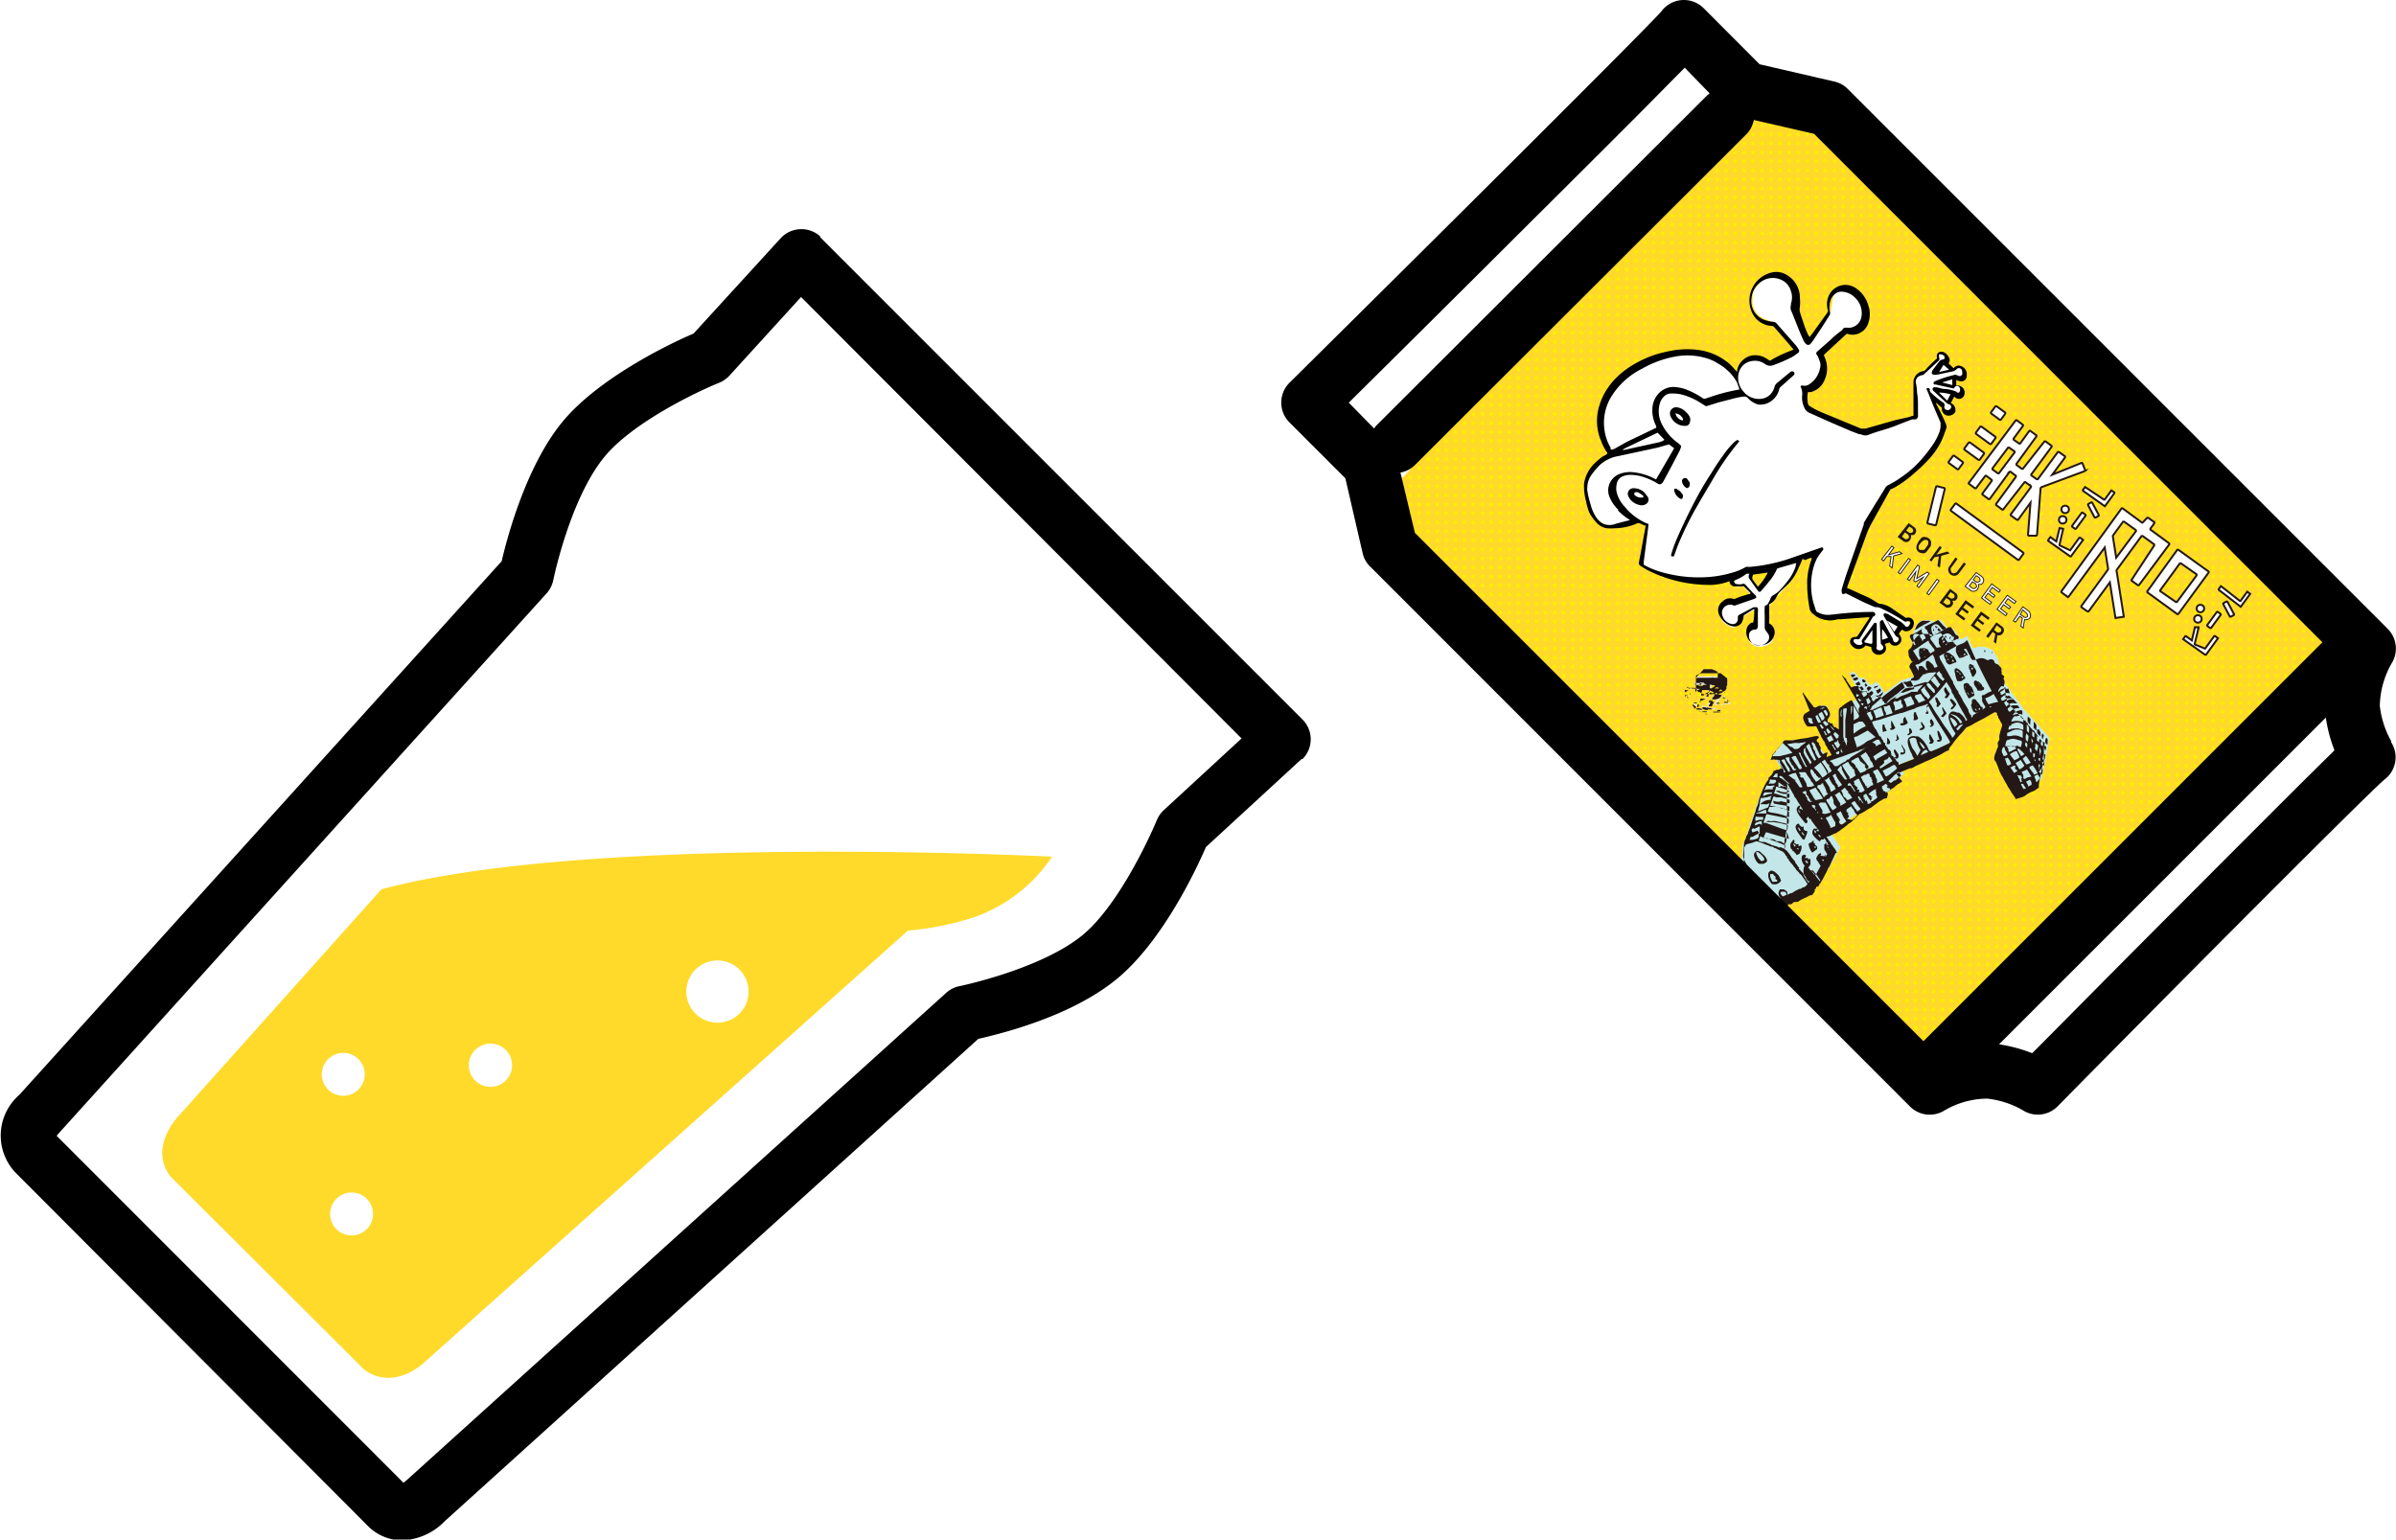 <svg xmlns="http://www.w3.org/2000/svg" viewBox="0 0 153.98 98.95"><defs><pattern id="a" data-name="10 dpi 30% 2" width="28.8" height="28.8" patternTransform="matrix(.04 -.04 .04 .04 -2.17 25.45)" patternUnits="userSpaceOnUse"><path fill="none" d="M0 0h28.8v28.8H0z"/><path d="M28.8 31a2.16 2.16 0 10-2.16-2.16A2.16 2.16 0 0028.8 31zM14.4 31a2.16 2.16 0 10-2.16-2.16A2.16 2.16 0 0014.4 31zM28.8 16.56a2.16 2.16 0 10-2.16-2.16 2.16 2.16 0 002.16 2.16zM14.4 16.56a2.16 2.16 0 10-2.16-2.16 2.16 2.16 0 002.16 2.16zM7.2 23.76A2.16 2.16 0 105 21.6a2.16 2.16 0 002.2 2.16zM21.6 23.76a2.16 2.16 0 10-2.16-2.16 2.16 2.16 0 002.16 2.16zM7.2 9.36A2.16 2.16 0 105 7.2a2.16 2.16 0 002.2 2.16zM21.6 9.36a2.16 2.16 0 10-2.16-2.16 2.16 2.16 0 002.16 2.16zM0 31a2.16 2.16 0 002.16-2.2A2.16 2.16 0 000 26.64 2.16 2.16 0 000 31zM0 16.56a2.16 2.16 0 002.16-2.16A2.16 2.16 0 000 12.24a2.16 2.16 0 100 4.32zM28.8 2.16A2.16 2.16 0 0031 0a2.16 2.16 0 00-4.32 0 2.16 2.16 0 002.12 2.16zM14.4 2.16A2.16 2.16 0 0016.56 0a2.16 2.16 0 10-4.32 0 2.16 2.16 0 002.16 2.16zM0 2.16A2.16 2.16 0 002.16 0 2.16 2.16 0 000-2.16 2.16 2.16 0 00-2.16 0 2.16 2.16 0 000 2.16z" fill="#fff000"/></pattern></defs><g data-name="レイヤー 2"><path data-name="パス 17251" d="M25.81 99a3.11 3.11 0 01-2.24-1L1 75.37a3.46 3.46 0 01.13-4.9l.11-.1 31-34.3c.35-1.51 1.56-6.1 3.9-8.95s7-5.08 8.43-5.68l5.61-6.14a1.81 1.81 0 012.53-.11v.06l31 31a1.79 1.79 0 010 2.53h-.06l-6.15 5.66c-.6 1.39-2.75 6-5.68 8.44s-7.43 3.54-8.95 3.89l-34.29 31A4 4 0 0125.81 99zM3.64 73l22.29 22.3.15-.12.07-.06L60.82 63.8a1.8 1.8 0 01.85-.42s5.2-1.07 7.89-3.27c2.22-1.82 4.2-6 4.78-7.39a1.85 1.85 0 01.45-.65l5-4.61-28.31-28.37-4.61 5.06a1.85 1.85 0 01-.65.45c-1.44.58-5.58 2.56-7.39 4.78-2.2 2.69-3.26 7.84-3.27 7.89a1.8 1.8 0 01-.42.85L3.82 72.79l-.06.07a1 1 0 00-.12.15z"/><path data-name="パス 17252" d="M67.61 55.06s-29.73-1.53-43.1 2.1l-13 14.53s-2 2-.56 3.92l12.48 12.44c2 1.4 3.92-.56 3.92-.56l31-27.68a19 19 0 004.2-.84 10 10 0 005.06-3.91zM21.06 70a1.38 1.38 0 112 0 1.38 1.38 0 01-2 0zm11.46-2.5a1.39 1.39 0 11-2 0 1.39 1.39 0 012 0zM21.62 79a1.38 1.38 0 111.95 0 1.38 1.38 0 01-1.95 0zm23.06-13.87a2 2 0 010-2.8 2 2 0 110 2.8z" fill="#ffda2a"/><path fill="#ffda2a" d="M87.92 33.07l26.05-27.82 37.42 35.81-29.05 27.82-34.42-35.81z"/><path fill="url(#a)" d="M87.92 33.07l26.05-27.82 37.42 35.81-29.05 27.82-34.42-35.81z"/><path d="M126.42 40.87l-.41.23-.49-.7-.3.05-.51-.65-.43.17s.08-.06-.27-.1-.46 0-.62.08a.74.74 0 00-.27.3 3.26 3.26 0 00-.15.45l-.23.19v.13l.4.64-.27.15v.15l.33.63-.25.22.31.6-1.06.31-1.09.82a3.66 3.66 0 00-.24-.41 1.29 1.29 0 01-.17-.26h-.22l-.22.17-.14-.08-.32-.4h-.3l-.35-.38-.29.07.48 1.11-.18.31.13.3-1 .56-.06.53.19 1.2-1.09-1.07.29-.32-.23-.52h-.33l-1 .63v.35l.15.25h.63l1.16 2.04-.49.2-1-1.43-1.86.27-.81 1v.12h.27l.5.87H114a5 5 0 00-.55.81c-.24.46-.62 1.43-.62 1.43l-.68 2.06-.14.35-.08 1 1.22 2.16.74 1.06L115 58l1.6-.83 1-1.49.68-1.23-.77-1.12a5.42 5.42 0 001-.43c.29-.19 1-.74 1-.74l.24-.28.76-.44.45-.34.57-.32-.12-.39.51-.28.47-.38-.43-.55 2.89-1.18.66-.42 1.12-1.38.5-.23 1.45-.84.18.07.44.86-.69 2.11v.13l1.39 2.49.33-.13.51-.28.37-.23.11-.12.5-2.6-1.64-1.84-1.47-2-.2-1.24-.37-.6-.54-.19h-.33l-.38.11z" fill="#c3e7e9"/><path d="M112.64 56.72a1.09 1.09 0 00.08.15l.39.61.13.21.08.07.08.13a1.24 1.24 0 00.2.29l.2.3.06.07a.33.33 0 01.21-.09c.09 0 .21-.06.29-.14h.09l.26-.11h.08c.01 0 0 0 0 0s.12 0 .15-.09h.07a.19.19 0 01.08 0 .15.15 0 00.1-.06.26.26 0 01.14-.09h.21l.09-.06a.5.5 0 01.12-.08 3.13 3.13 0 01.32-.15l.13-.07a.34.34 0 01.19-.07.16.16 0 00.14-.11.64.64 0 01.1-.13v-.07a.09.09 0 010-.08c.07 0 .08-.1.11-.16s0 0 .07 0 .09-.12.13-.18a.39.39 0 00.08-.1 1.74 1.74 0 01.11-.18l.09-.18a5.44 5.44 0 00.27-.54s0-.05.06-.08l.18-.39c.07-.14.13-.29.2-.43a.2.2 0 01.13-.12.34.34 0 01-.07-.11 1.13 1.13 0 00-.12-.18.32.32 0 01-.1-.18c-.09 0-.1-.16-.17-.22s-.15-.22-.23-.33h.06a1 1 0 00.33-.13l.14-.06.15-.06a.6.6 0 00.08-.08c.08 0 .12-.08.19-.12a3.68 3.68 0 00.44-.34c.08-.07.17-.11.25-.18l.35-.33a.86.86 0 01.13-.14 2.55 2.55 0 00.48-.27 2.34 2.34 0 01.27-.15l.07-.05c.09-.08.2-.15.29-.22a3.17 3.17 0 01.52-.32h.06c.09 0 .11-.07.11-.16a.2.2 0 000-.22v-.06l.45-.28c.06-.09.16-.12.22-.19s.1 0 .11-.06a.15.15 0 01.1-.07c.08 0 .08-.09 0-.16s-.09-.06-.09-.12 0-.06-.08-.09 0-.07-.07-.09l-.06-.08.24-.1.21-.09.42-.17h.08l.13-.05a2.31 2.31 0 01.35-.18l.46-.21.28-.12c.26-.12.52-.24.77-.38a1.74 1.74 0 01.26-.15 1.19 1.19 0 01.2-.08.11.11 0 010-.12c.1-.13.21-.26.3-.4a5.88 5.88 0 01.52-.6l.22-.27a.31.31 0 01.16-.11 2.79 2.79 0 00.45-.24l.14-.07.49-.26.36-.21.26-.15c.08 0 .13 0 .17.07a.36.36 0 010 .09.11.11 0 00.08.08.17.17 0 000 .11 1.16 1.16 0 01.13.22l.12.22c0 .14-.08.28-.11.42s-.06.21-.07.32 0 .06 0 .11v.1c0 .04-.05.11-.09.18s0 .13 0 .19v.06c0 .06 0 .09-.05.13a1.82 1.82 0 01-.13.37 1.1 1.1 0 00-.06.26c0 .08 0 .14.07.21s.09.2.14.3.09.26.15.38a1.83 1.83 0 00.14.28 1.28 1.28 0 01.11.2l.28.5.15.23a2.39 2.39 0 00.13.21l.16.23a1.17 1.17 0 01.05.11l.39-.12a.76.76 0 00.28-.15 1.58 1.58 0 01.36-.2 1 1 0 00.34-.19.41.41 0 01.11-.07.09.09 0 000-.09 3.21 3.21 0 01.1-.62l.09-.45c0-.11.05-.22.08-.33a.93.93 0 00.06-.37V48.48v-.19-.09a1.5 1.5 0 01.05-.37.56.56 0 000-.13h-.11c-.06 0-.08-.07-.11-.12a2.31 2.31 0 01-.2-.24 1.31 1.31 0 00-.21-.27s0-.09-.09-.12-.07-.08-.11-.11a.43.43 0 01-.13-.17c-.1 0-.11-.14-.16-.22-.07 0-.08-.07-.11-.13s-.05 0-.08 0 0 0 0-.05c-.06 0-.06 0-.08-.07a.34.34 0 01-.18-.19c-.09 0-.12-.15-.21-.21s0 0-.07 0 0-.1-.1-.15a.71.71 0 00-.1-.14l-.16-.13a.11.11 0 000-.05l-.12-.1c0-.07 0-.07-.1-.1a.25.25 0 000-.07v-.12a.07.07 0 00-.06-.1h-.05a.56.56 0 000-.4c0-.11 0-.21-.07-.31a.17.17 0 010-.1.47.47 0 000-.35s-.07-.07 0-.13-.07-.17-.16-.21a.36.36 0 000-.18.38.38 0 010-.16c0-.08-.09-.13-.13-.19a.74.74 0 00-.13-.12c-.08 0-.12-.05-.18-.1s0-.12-.09-.17a.24.24 0 00-.29 0h-.12a.62.62 0 00-.39-.12.69.69 0 00-.36.13.24.24 0 00-.18 0l-.14-.19c0-.05 0-.11-.07-.18l-.19-.36a.28.28 0 00-.19.07l-.2.1h-.11l-.06-.11-.06-.08v-.06-.11c0-.03 0-.05-.08-.07 0-.07 0-.08-.1-.08v-.07c-.13-.09-.25 0-.38 0l-.1-.13-.1-.17c-.11-.07-.15-.19-.23-.28a.09.09 0 00-.1 0l-.39.12a.08.08 0 01-.07 0 .49.49 0 00-.23-.08h-.18a.65.65 0 00-.24 0l-.19.07a.62.62 0 00-.17.11 1 1 0 00-.28.52.7.7 0 01-.11.21l-.13.11s-.05.16 0 .23v.1c0 .1.09.21.14.31s.06.12.15.11a.41.41 0 00-.21.22.18.18 0 000 .2 1.71 1.71 0 01.14.27 2.56 2.56 0 01.11.24v.08l-.15.09a.19.19 0 000 .23 3.41 3.41 0 00.17.33v.11a1.86 1.86 0 00-.38.12l-.17.05-.13.06h-.18a.17.17 0 00-.1.07.72.72 0 01-.25.21l-.16.1-.12.08-.08.07a.42.42 0 01-.22.15h-.12c0-.06 0-.11-.1-.14s0 0 0-.06l-.06-.06c0-.11 0-.11-.14-.17a.09.09 0 00-.12-.06.44.44 0 00-.16 0c-.08 0-.15.05-.17.13h-.11c0-.11-.08-.16-.12-.24s-.07-.09-.14-.08 0-.06 0-.08a.45.45 0 00-.23 0h-.1a.66.66 0 00-.25-.34c-.15 0-.3 0-.42.09l-.33-.48v-.06a1.66 1.66 0 01-.26-.27v.06c.21.36.43.72.64 1.09.12.2.24.4.35.6a1279850384226.81 1279850384226.81 0 00.14.2.93.93 0 000 .1.3.3 0 00-.06.3v.11L119 45a2.64 2.64 0 00-.46.27l-.1.07s-.07.08-.11.1a.26.26 0 00-.16.24v1.04a.86.86 0 010 .16l-.17-.11c0-.06-.1 0-.15-.06v-.07h-.07v-.07c0-.06 0-.07-.09-.08h-.1v-.07h-.14v-.13a.11.11 0 010-.05l.09-.14a.32.32 0 00.05-.3 1.7 1.7 0 00-.19-.35.18.18 0 00-.15-.08h-.23a.25.25 0 00-.13 0l-.2.1h-.11l-.13-.17-.21-.27c-.11-.14-.21-.3-.32-.45l-.07-.08v.08c.1.23.19.45.28.68s.09.23.14.34 0 .07 0 .1l-.22.13a.35.35 0 00-.16.38 1.23 1.23 0 00.16.35l.09.12a1.77 1.77 0 00.46 0h.12a2 2 0 01.1.21l.13.26a.33.33 0 00.06.1c0 .08.07.16.11.23a.62.62 0 00.11.17.36.36 0 01.07.17.34.34 0 00.1.16.63.63 0 00.16.26.39.39 0 01.06.11l.09.18-.33.13.07-.29h-.09l-.21.1a1.59 1.59 0 01-.15-.21 2.4 2.4 0 000-.26.54.54 0 01-.1-.16c0-.05 0-.1-.07-.13s-.09-.1-.07-.17l.14-.14-.06-.09h-.17l-.49.11-.56.08-.4.08h-.49a.19.19 0 00-.14.11 3.47 3.47 0 01-.25.29 1.78 1.78 0 00-.21.27v.05a1.16 1.16 0 00-.34.53h.11a.15.15 0 01.16 0h.19c.09.19.17.38.26.58h-.13a.09.09 0 01-.1.06h-.06a.31.31 0 00-.16.06.15.15 0 01-.07 0 .89.89 0 01-.33.45c0 .08 0 .15-.08.21a2.24 2.24 0 00-.22.4 4.4 4.4 0 00-.21.5 3.45 3.45 0 00-.14.42c0 .15-.09.29-.14.43l-.06.23-.16.45a9.37 9.37 0 01-.31.89c0 .09-.08.17-.12.26s0 .12-.07.19l-.06.18-.06.79a.53.53 0 00.06.32l.29.58c.08.16.16.32.25.47a.76.76 0 00.08.11.83.83 0 00-.07.31zm3.81-10.53v.13l.09.18h-.08a.21.21 0 01-.23-.13c0-.07 0-.14-.08-.22H116.36a.2.2 0 01.09.04zM128 42v-.08c.06-.03.07-.01 0 .08zm1.84 8.38h.18a1.29 1.29 0 00.09.16 1.27 1.27 0 00.1.12l-.15.06a1.15 1.15 0 01-.2-.39zm-1-1.66a.11.11 0 00.13 0 .05.05 0 01.08 0l.11.16.1.22-.15.09h-.1c-.03 0-.13-.39-.19-.52zm0-.63c0 .16.16.26.17.42l-.15.08h-.08c-.02 0-.09-.16-.13-.25v-.1c.01-.1.05-.19.14-.24zm.7 1.35l.06.06c.05 0 .05.06 0 .09l-.16.09-.25-.37c.11 0 .18-.1.27-.1s.05.1.03.18zm.37.61v.07c0 .07.06.09 0 .14s-.05 0-.06 0l-.05-.07v-.07a.42.42 0 00-.09-.14s0-.09-.07-.14.12 0 .12 0h.12s0 .09.08.12-.12.04-.1.04zm-17.6 4zm.43-.78a2.43 2.43 0 00.28-.14h.07v.17a.12.12 0 000 .11v.11c0 .04 0 .06-.06.09s0 .07 0 .11a.18.18 0 01-.12.18 1.67 1.67 0 01-.3.08h-.18l.08-.19h.11l.35-.2.08-.07-.11-.13-.3.11c-.11-.12-.09-.22.05-.27zm.82-.43h.44l.34.05.29.07.26.07a.66.66 0 01-.05.34l-.42-.14-.6-.22-.28-.1c-.07 0-.14-.06-.22 0l.2-.59 1.42.29a.91.91 0 010 .33h-.08c-.02 0-.14 0-.21-.05h-.08l-.39-.1a.82.82 0 00-.38 0s-.14-.06-.23 0a.13.13 0 00-.09.11.12.12 0 00.03-.1zM115 52v.11h-.07a1.35 1.35 0 00-.35-.14h-.08a1.45 1.45 0 00-.22-.09l-.39-.07a.13.13 0 00-.12 0c0-.12.07-.23.1-.33s.07-.2.11-.3a1.59 1.59 0 00.2.07H114.47l.29.08.25.08v.21h-.14a.62.62 0 00-.27-.09c-.08 0-.14-.08-.23 0h-.09a.64.64 0 01-.31-.07c0 .09 0 .16.06.19l.37.07.43.07a.62.62 0 01.19.07c-.02-.02-.02.06-.02.14zm-.77-1.09l.35.11a1.63 1.63 0 00.31 0h.11v.19l-.06.08-.18-.07-.64-.21A.76.76 0 01114 51a1.87 1.87 0 00.14-.44h.05a2.62 2.62 0 00.4.11l.09.05.28.1v.09h-.16a.38.38 0 01-.21 0h-.06l-.24-.09h-.15c-.04-.03-.01.03.1.07zm.6-.29a.33.33 0 00-.13-.07h-.09c-.07 0-.13-.07-.2 0s-.08 0-.12 0v-.15-.15c0-.04 0 .06.08.07a3.37 3.37 0 00.31.21h.07a.7.7 0 00.23.15v.06s-.11-.12-.14-.14zm.14 1.58v.32l-.32-.11a1.17 1.17 0 00-.2-.06l-.23-.06-.42-.07-.2-.06.12-.3h.5l.59.16zm-.14 1.35v.16c0 .05 0 .3-.07.45s0 .25-.08.38a.39.39 0 01-.21-.08.18.18 0 00-.09 0 .13.13 0 01-.1 0 .26.26 0 00-.15-.07.64.64 0 01-.18-.06c-.06 0-.13 0-.17-.08a.63.63 0 01-.23-.08.76.76 0 00-.16-.06.16.16 0 01-.11 0 .15.15 0 00-.07 0l-.18-.06c0-.09.05-.17.08-.25s0-.07.11 0l.45.13.62.22.24.1.13.06a.06.06 0 00.09 0v-.05l-.12-.06a.64.64 0 00-.26-.13h-.08c-.07 0-.16 0-.2-.07a.34.34 0 00-.22-.07h-.12a.14.14 0 01-.16-.06h-.24a.09.09 0 010-.07l.13-.3h.07l.47.14.56.16.39.11c-.13-.46-.12-.44-.13-.38zm-2-.67l.26-.09h.13v.26a.16.16 0 00-.22-.08l-.22.09v-.09zm.2-.37h.28v.18h-.25l-.25.08v-.1-.09c0-.09.06-.11.09-.09s.04.01.1 0zm-.08-.27l.2-.07.25-.11h.11v.22h-.13a.35.35 0 01-.14 0H112.94q-.13-.03-.03-.06zm.27-.95l.33-.05a2.22 2.22 0 00.31-.1.56.56 0 00-.07.13.65.65 0 000 .14.84.84 0 00-.67.28h.14a.42.42 0 01.16 0 .34.34 0 00.14 0l.16-.07-.09.27-.65.26a3.69 3.69 0 01.1-.39c.02-.25.04-.39.1-.49zm.2-.36h.46v.09h-.09a1.21 1.21 0 00-.42.13h-.07c0-.09.07-.17.11-.25s-.05.01-.03.01zm.2-.43a.69.69 0 00.25 0 .22.22 0 01.16 0v.05c0 .05-.09 0-.1.06a1 1 0 010 .12h-.13a1.49 1.49 0 00-.21 0 .86.86 0 00-.21.07.6.6 0 00.08-.16 1 1 0 01.07-.15s.01-.02.05-.01zm.26-.38H114.09l.06.07a.22.22 0 01-.15.17h-.34l.08-.14c-.03-.08.01-.13.1-.12zm.35-.42v.25c0 .03-.12 0-.16 0h-.13l.15-.21zm.77.7a.39.39 0 01-.11-.06l-.23-.19s-.11-.07-.15-.11-.13 0-.14-.11h-.07l.1-.06c.17 0 .24.2.37.3a1.54 1.54 0 01.23.21zm0-2.21a1.21 1.21 0 01.19.2l-.4.11-.42.1h-.49v-.06l.39-.46.29-.34.2.2c.1.06.17.16.24.23zm-.37 1.32l-.3-.48a1.14 1.14 0 01-.1-.19c.12 0 .14 0 .16.1v.09l.13.21a2.75 2.75 0 00.17.29l.06.11h-.13zm.7.61l-.31-.23s-.06 0-.07-.06a1 1 0 01.46-.15c.07.16.15.3.22.45s.14.3.21.46a.29.29 0 01-.19 0c-.09-.13-.17-.25-.26-.36s0 0 0-.1a.11.11 0 00-.07-.03zm.5.81a.62.62 0 01.2-.1l.06.06v.05a.22.22 0 00.13.24.19.19 0 00.1.18c0 .1 0 .13.15.12a.16.16 0 01-.25 0s-.09-.07-.08-.13a.13.13 0 000-.07l-.11-.13v-.09c0-.01-.17-.06-.21-.15zm.71 1a.36.36 0 01-.11-.19h.2a.08.08 0 00.06.1l-.07.07s.06.09.09.13 0 .06 0 .07l-.12-.16a.22.22 0 00-.06-.02zm.25.35c.06 0 0-.06 0-.09h.06c0 .09 0 .09-.07.09zm.22.29h.1v.1s-.11-.03-.11-.1zm-1.55-3.12a.23.23 0 01-.14.06c-.07 0-.09 0-.12-.06a3 3 0 00-.24-.38 1.67 1.67 0 01-.21-.33.15.15 0 01.05-.06H115a.56.56 0 010 .15c0 .12.11.18.13.29a.67.67 0 01.19.28zm-.37.1l-.16.06-.24-.44-.13-.18a.57.57 0 01-.08-.13l.11-.05h.1l.08.21c.07.13.15.25.23.37s0 0 0 .06a.12.12 0 00.08.1zm.63-.39a2 2 0 01.08.22c-.13.08-.14.08-.21 0a4 4 0 00-.22-.34l-.24-.35a.34.34 0 01.28-.1 2.68 2.68 0 00.12.24 1.51 1.51 0 01.13.29.24.24 0 00.05.04zm.63-1.66l-.66.49c0 .09-.13.1-.18.15h-.21a.64.64 0 00-.15-.13h-.07l-.16-.12-.07-.07a3 3 0 00.42-.06.86.86 0 01.28 0h.1c.1-.05.22 0 .31-.07a.49.49 0 00.24 0h.13c.04 0-.01-.22.01-.19zm-.18 1.34a2.76 2.76 0 01-.25-.44.19.19 0 010-.08v-.16l.1-.11a1.49 1.49 0 010 .18 2 2 0 00.2.41.82.82 0 00.12.2.61.61 0 01.08.18l-.08.09-.07-.1a.59.59 0 00-.11-.17zm.08-.54l-.16-.29v-.07l.18-.14c.09.18.14.36.22.52s.15.34.23.51l-.12.06-.21-.32zm.71.29h.1a.32.32 0 01-.2.15c0-.07-.1-.11-.1-.19a.57.57 0 01-.1-.19c0-.08-.08-.17-.13-.25s0-.09 0-.11-.06-.12-.09-.18 0-.06 0-.08l.07-.06s0 .07.06.08.07.08.09.13a2 2 0 00.1.21l.18.41a.41.41 0 00.06.08zm.59.54v.12a1.16 1.16 0 00.14.24.05.05 0 010 .08l-.21.15v-.1-.06l-.14-.22a4.44 4.44 0 00-.27-.38l.2-.14.14.22c.02.05.04.1.13.09zm.46.75a1.83 1.83 0 00.18.3 3.15 3.15 0 01.19.27l-.21.13h-.06a.23.23 0 000-.1 1.24 1.24 0 00-.14-.18v-.07c0-.02-.08-.1-.09-.17s-.07-.14-.11-.21l.15-.11h.05a.65.65 0 01.03.14zm-1-3.5v.06h-.07a.07.07 0 01-.09 0l-.06-.1a2.08 2.08 0 01-.12-.32l.13-.07zm.92 1.82a1.9 1.9 0 01-.2-.34h.07c.07 0 0 .11.07.14a.71.71 0 01.12.18s-.09.05-.11.02zm.27.07v.17l-.15.05-.07-.13zm-1-1.28h.07l.15.26h-.1zm0-.23a.13.13 0 01-.12.08l-.15-.27h.11zm.48.5l.16.3-.29.13-.15-.27zm.39.82l-.2-.31s0-.07.07-.07.1 0 .14-.09l.06-.08a.34.34 0 00.11.32.33.33 0 01-.15.23zm.24.11v-.1l.11.28h-.06a.46.46 0 01-.08-.13l.06-.05zm-.87-1.39l.22.26-.17.11a1.8 1.8 0 00-.11-.2c0-.11 0-.11.09-.17zm-.2-.65s0 .11-.11.14-.07 0-.09-.07l-.16-.27v-.08l.2-.12a2.14 2.14 0 01.19.4zm.28.39l-.13.11h-.07l-.17-.21.06-.07a.08.08 0 01.12 0zm-.48-1h-.06s.02-.05.09-.04zm.14.16l.11-.07h.07a.22.22 0 000 .08c.06 0 .07.11.1.16a.06.06 0 010 .06l-.07.11zm-.14-.16c.07-.07.16-.06.24-.08a1.18 1.18 0 01-.19.11s-.02-.04-.02-.07zm.8 1.39l-.25-.29a.82.82 0 01.28.25zm.31.39a.09.09 0 010 .07.17.17 0 01-.14.08l-.1-.15s-.08-.09-.08-.13.06-.1.1-.14a1 1 0 01.25.23zm.32.36v-.06c.06-.04.06-.04.03.02zm-.12-2v.08a.25.25 0 000 .19v.11h-.05a1.31 1.31 0 010-.34s.03-.12.08-.13zm.33-.17a.35.35 0 000 .13l-.09.64a.86.86 0 000 .16v.58c0 .03 0 0 0 0v.36c0 .09.1 0 .1.1v.05a.34.34 0 010 .2v.22s-.07-.17-.11-.24a1 1 0 01-.12-.4v-.2-.57-.3a2.71 2.71 0 000-.29 1.75 1.75 0 010-.4zm.35-.14a.25.25 0 010 .08c0 .16 0 .32-.07.48a1.93 1.93 0 000 .24V47.14a2 2 0 010-.25 3.9 3.9 0 000-.59.09.09 0 010-.05v-.49a1.24 1.24 0 010-.27.08.08 0 010-.07.91.91 0 01.17-.09s-.07-.09-.07-.05zm1.5 2l-.23.13c-.12.07-.25.1-.36.18a1.88 1.88 0 01-.51.31s-.08 0-.07.1c-.06-.17-.11-.32-.15-.47a1.68 1.68 0 01-.09-.32 2.46 2.46 0 010-.26 1.93 1.93 0 010-.34 2.62 2.62 0 010-.28 5.49 5.49 0 000-.7v-.31a.41.41 0 010-.08l.35.64v.1a.34.34 0 01-.16.13 1.17 1.17 0 00-.28.17v.15a.2.2 0 00.15 0l.29-.14h.22a1 1 0 01.22.3 1.82 1.82 0 00-.28.13 3.7 3.7 0 00-.33.21l-.13.1a.64.64 0 00-.17.16v.13h.11c.07 0 .12-.09.21-.07l.31-.17.4-.22zm-1.09-2.64l-.11.06a.14.14 0 010-.19s.06.05.14.06zm.17.29l-.09.07-.12-.16s.08-.07.1 0a.26.26 0 00.14.07zm.1.32c-.07 0-.07-.09-.12-.13s.08 0 .12 0 .08-.01.03.06zm.21.19h-.11v-.07c.13-.1.12-.05.19 0zm0 .06v-.08c.08-.03.08-.01.08.01zm.09.08c0 .06 0 .06-.06.08zm-.83-2.21l-.15.09s0-.06-.06-.1 0-.07 0-.09.22-.03.27.03zm.18.23c-.08 0-.14.12-.24 0s0-.09.11-.13.14-.05.19.06zm.5 1.24h.12l.1-.08.14.26-.12.13h-.11v-.1a.87.87 0 01-.07-.28zm.3.42s0 .08-.1.08l.08-.1zm-.59-1.35l-.21.08-.12-.15.23-.13zm.2.28c0 .09-.16.06-.21.15-.05-.09-.13-.13-.12-.23l.21-.09zm.2.38a.6.6 0 01-.2.14l-.15-.27.24-.09a.38.38 0 01.14.15zm-.12-.8h-.1c-.03 0-.08-.09-.08-.15s.12-.08.24.08zm.16.19l-.11.1-.07-.16.07-.07zm.2.25l-.15.13-.1-.2.1-.1c.11-.01.19.02.21.1zm.17.21a.06.06 0 010 .06 1 1 0 01-.14.15h-.07l-.07-.18.18-.14zm.28.39a.17.17 0 00-.18.11.12.12 0 01-.05.05h-.09c-.02 0 0-.09-.05-.12s0-.06 0-.09l.19-.14a.65.65 0 01.24.12zm0-.76c0 .06-.11 0-.16.09a.11.11 0 01-.06 0v-.08l.09-.05h.09c.01 0 .07-.1.07-.03zm.23.25a.63.63 0 01-.21.19.46.46 0 01-.11-.22c.11 0 .16-.07.25-.12zm.11.14c0 .14-.15.19-.22.3l-.08-.14c.17-.06.24-.16.3-.23zm1.41-.35l-.11.1a2.23 2.23 0 00-.24.19 2.34 2.34 0 01-.31.24l-.11.1a1.54 1.54 0 00-.31.25.47.47 0 00-.06.09c0 .06 0 .07-.08.09l-.26.11-.16.07-.34.15a.19.19 0 01-.1.05.56.56 0 01-.17 0s.1-.08.11-.14a.29.29 0 01.12-.16l.47-.41c.11-.1.22-.2.34-.29s.26-.2.39-.3a2.92 2.92 0 01.28-.21c.09-.08.2-.14.3-.22l.08-.05zM120.52 46a1.89 1.89 0 00-.09-.21 1.12 1.12 0 00-.05-.13c.1 0 .19-.06.27-.1a.89.89 0 01.26-.09l.16.51a3.56 3.56 0 01-.52.18.76.76 0 00-.03-.16zm.53-.6H121.2c.08 0 .15-.09.24-.07l.19.5a3 3 0 01-.45.14c.06-.12 0-.2-.06-.28zm1.24-.12v.19a2.54 2.54 0 01-.53.2.5.5 0 000-.27 2.44 2.44 0 00-.1-.24l.1-.09h.08a.1.1 0 00.12 0l.12-.06a.07.07 0 01.11 0 .17.17 0 010 .05.28.28 0 00.1.26zm.4-1.08h.18l.27-.07.45-.12a3.85 3.85 0 01-.27.3.25.25 0 00-.08.15h-.15a.61.61 0 01-.18 0h-.07a1.79 1.79 0 01-.24.12 2.46 2.46 0 01-.38.14 1.88 1.88 0 00-.24.14c-.08.06-.18 0-.26.07.11-.07.16-.23.29-.28a5.76 5.76 0 01.44-.41h.06zm.26.86a.29.29 0 01.07.2l-.48.18a1 1 0 00-.08-.25c0-.08-.08-.16-.12-.24a2 2 0 01.47-.2l.1.22a.36.36 0 01.09.13zm.12-.27v-.1l.36-.1.3.42-.43.17a1.27 1.27 0 00-.23-.35zm.6-.11a.8.8 0 01-.22-.35l.26-.23v.14a3 3 0 00.2.29 2.2 2.2 0 01.15.26c-.07 0-.07.12-.15.15a.59.59 0 00-.24-.22zm-.09-1.34a.18.18 0 01.09 0s.09 0 .09-.05l.27-.06h.14c.09 0 .16-.06.26 0l-.13.15-.18.22-.2.24a.08.08 0 01-.11 0h-.06l-.25.07-.26.08-.18.06-.26.09h-.13a.13.13 0 01-.15-.05c0-.07-.12-.13-.18-.2v-.07h.1a.18.18 0 00.11 0l.27-.08h.2a.21.21 0 00.14 0l.17-.07a1.42 1.42 0 01.25-.29zm.23.65l.06-.08h.09a.63.63 0 01.12.11 1.3 1.3 0 00.18.23.32.32 0 01.08.12.11.11 0 010 .08.22.22 0 010 .08h-.08l-.19-.21a.86.86 0 01-.26-.32zm.44-.51a.05.05 0 01.08 0 .26.26 0 01.1.13l.14.21c0 .06.09.11.13.16l-.17.23-.46-.51c.07-.05.12-.12.18-.18zm.74.11a.75.75 0 01-.13.18l-.24-.23-.09-.12a.17.17 0 01-.07-.15l.16-.14a1.05 1.05 0 00.07.11.29.29 0 00.11.11.27.27 0 00.2.28zm-1.12-.92v-.07zm.12.2V43zm-.37.27zm-.41-2.51c.08-.09.2-.12.29-.19s0 0 0 .05v.14c0 .01.06.05.08.08a.47.47 0 00.09.12.4.4 0 01.07.13v.09c0 .02-.13 0-.16.11s-.06 0-.07-.05a1.32 1.32 0 01-.12-.2c0-.09-.1-.16-.21-.17s-.09 0-.12 0-.12.1-.11.19a1.34 1.34 0 00.14.47v.06h-.07c-.08-.17-.19-.31-.26-.48s0-.08 0-.16a.21.21 0 01.1-.06h.07l.11-.06zm.86-.7l-.26.14-.21.1a.54.54 0 01-.16.1 1.37 1.37 0 00-.2.13 1 1 0 00-.16.1v-.08l.09-.19a.72.72 0 01.38-.33.32.32 0 01.16 0h.29zm1 .44a.33.33 0 01-.23.11c-.08-.09-.15-.19-.24-.28a.28.28 0 00-.27-.07.26.26 0 00-.11.07.23.23 0 00-.1.24.72.72 0 00.13.37c-.05.08-.13.06-.2.08l-.18-.3s0-.08-.07-.12 0 0-.06-.06a.11.11 0 010-.17h.06a.57.57 0 01.13-.08l.38-.18.19-.1a.08.08 0 01.1 0l.06.07c.07.08.15.16.21.24zm-.84 0c.09.14.09.14 0 .19a.26.26 0 01.04-.16zm.12.24a.2.2 0 01.06.17.27.27 0 01-.02-.14zm.07-.24l-.08-.13a.17.17 0 01.18.09zm.08.1l.08-.11a1.18 1.18 0 01.18.21.12.12 0 00-.11 0c-.06.02-.09-.01-.11-.07zm1.29.59c-.07 0-.13.1-.21.1s0-.15 0-.23h-.08l-.11-.11a.36.36 0 00-.26-.11.59.59 0 00-.26.1l-.16.13c-.09.06-.15.13-.1.24a.29.29 0 000 .18c0 .08.09.16.13.24h-.07-.06c-.06 0-.11.07-.17 0l-.24-.33-.14-.19v-.11l.24-.14c.19-.12.39-.22.58-.33l.36-.19h.14l.13.2.07.09c0 .07.09.14.13.22a.16.16 0 01.12.27zm-1 0c0-.06.07-.08.11-.12s0 .19-.11.19zm.08.12h.11v.07l-.13.07zm.26.16v.06l-.1.07v-.05a.41.41 0 01.11-.07zm.17-.1a.08.08 0 01-.06 0zm-.12-.14v.07zm-.19-.23c.07 0 .09 0 .1.07s-.09.06-.09 0zm.29.12l.07-.08a.05.05 0 010 .08s-.03.1-.07.07zm.22.16a.06.06 0 01-.09 0 .06.06 0 01.1.11zm-.32-.26h.08zm3 3.17zm-1.13-2.54v.13-.06zm1.47 2.48h-.09.09zm-1-2.1v-.13c.09.07.1.09.04.14zm1.37 2.34a.53.53 0 00-.46.25.55.55 0 010-.13 1.37 1.37 0 01.13-.2.18.18 0 01.09-.06c.1 0 .23.09.28.15zm.27.31h-.07a.43.43 0 00-.42.11h-.06c-.06 0 0-.09-.05-.11a.06.06 0 010-.08l.12-.07.13-.1a.13.13 0 01.18 0l.06-.07zm.44.65h-.16a.38.38 0 00-.33.07l-.18.14-.14-.26a1.11 1.11 0 01.37-.2H129.33v-.06a.1.1 0 00-.05 0 .68.68 0 00-.2 0 .34.34 0 00-.22.07.27.27 0 01-.26.06s.07-.05 0-.1 0 0 0-.07l.13-.1c.1-.09.16-.09.28 0l.08-.05a3.24 3.24 0 01.55.51zm.19.31a.77.77 0 00-.62.24.21.21 0 01-.14-.15c0-.06 0-.09.07-.11a.43.43 0 01.29-.16h.28l.06.09zm-.32.14l-.24.25c.11-.1.17-.2.28-.24zm.5.06v.22a.79.79 0 00-.62.05c.08-.21.28-.3.55-.34zm1.07 3.56a.86.86 0 000 .16v.06a.56.56 0 010-.39.13.13 0 01.04.18zm-.29-.6c-.06 0-.09 0-.09-.08a1.1 1.1 0 000-.18h.06l.06.08zm0 .23v-.1c0-.04.06.05.07.08s-.06.01-.06.03zm-.58-1.2a.18.18 0 01.11.22.22.22 0 000 .08v.06c-.16-.16-.16-.16-.1-.35zm.32.36a.6.6 0 01.06.11 1.47 1.47 0 010 .21c-.05 0-.11-.07-.1-.13s-.06-.11.05-.18zm-.31-.59c0-.11 0-.22.05-.33l.14.17a2.38 2.38 0 01-.06.37c-.06-.05-.13-.13-.12-.2zm.36 0c.07.06.12.11.11.2a.14.14 0 00-.06.12.19.19 0 010 .08.21.21 0 010-.06zm.53.9v-.28c0-.11.06.06.07.09a.28.28 0 010 .22.08.08 0 000 .07s-.06-.04-.06-.09zm-.33-1.22a1.81 1.81 0 000 .23.14.14 0 01-.14-.14V47l.14.1s-.03.04.01.06zm.18 1a.93.93 0 010 .13c-.09-.08-.18-.14-.13-.27s0-.09 0-.13a.09.09 0 01.06-.09l.13.12v.12a.74.74 0 01-.05.13zm-.67-1.31v-.05-.24a1.7 1.7 0 01.15.22v.32c-.08-.04-.18-.09-.14-.24zm.23-.66a.3.3 0 010 .19 1.46 1.46 0 000 .22 1 1 0 01-.17-.21 1.07 1.07 0 010-.25v-.09s.09.1.18.15zm.39.44v.14a.16.16 0 000 .1.16.16 0 010 .08c-.06-.06-.12-.1-.17-.16a.14.14 0 010-.09v-.23a.69.69 0 000-.08 1.42 1.42 0 01.17.21s-.02.04.01.04zm.57 1.06a.58.58 0 01.05-.26l.1.07v.35a.14.14 0 01-.14-.15zm-.22-.31a.76.76 0 010-.16s0-.06.05-.06l.07.1a.12.12 0 010 .08l-.07.18a.15.15 0 01-.04-.13zm-.09-.05a1 1 0 01-.21-.21v-.23h.1c.05 0 0 0 .05.08s.09.12.06.2 0 0 0 .06a.65.65 0 01.01.11zm.25.78a1 1 0 010-.17c.07 0 .13.09.12.13l-.06.2c.02-.05-.06-.07-.05-.15zm-.21-.45l.09.05a.25.25 0 010 .26c-.15-.09-.11-.2-.08-.3zm-.13 0v.07l-.13-.13a.08.08 0 010-.07 2.07 2.07 0 010-.22l.13.11s.09.1 0 .17a.17.17 0 00.01.11zm.24 1a.43.43 0 00.05-.23l.12.09a1.31 1.31 0 01-.09.38l-.08-.09a.09.09 0 01.01-.1zm-.17-.14l-.05-.05h.07v.07zm.12.46h.13a.64.64 0 010 .24.27.27 0 01-.12-.21zm-.2-.25h.08v.2a.17.17 0 01-.11-.15zm0 .88l.17-.22s.07 0 .07.07 0 .22-.05.34c-.04-.01-.04-.12-.15-.14zm-.19.62c0-.14-.08-.22-.1-.32a.48.48 0 01.22-.12l.13.21a.81.81 0 01-.21.28zm-.4-.81a.21.21 0 010-.14l.19-.08a2.33 2.33 0 01.32.51l-.19.08h-.06c0-.12-.15-.19-.19-.31zm-.45-.65l.21-.18a3.2 3.2 0 01.3.45l-.21.09h-.08l-.07-.11zm-.14-.22l-.18-.31a.08.08 0 010-.1.08.08 0 01.09 0l.12.11a1 1 0 01.22.24l-.22.13zm.46 1.88l-.11-.18.26-.13a1.74 1.74 0 01.1.19v.14l-.21.11zm-.28-.41v-.18l-.06-.12a.47.47 0 01-.05-.1l.35-.15.28.45-.25.06c-.08.03-.14.11-.23.09zm-.28-.61l-.22-.36.33-.2.24.37a.87.87 0 01-.31.24zm-.42-.69l-.15-.2c0-.05 0-.05.05-.08a1.59 1.59 0 01.29-.15h.09l.16.33v.09l-.17.1-.17.07a.16.16 0 00-.06-.11zM129 48a1 1 0 01.42 0c.07 0 .13 0 .14.12l-.44.22a.93.93 0 01-.05-.1v-.08c0-.02-.08-.13-.11-.21zm0-.42a.68.68 0 01.2-.07.62.62 0 01.33 0l.28.08c.12 0 .14.08.12.2a1.42 1.42 0 00-.05.22h-.05a.08.08 0 00-.11 0v-.05c-.05 0-.07-.1-.13 0s0-.08-.09 0-.06 0-.09 0-.07-.05-.11 0-.07 0-.1 0h-.32v-.06c0-.06.05-.31.12-.35zm.28-.6a.72.72 0 01.71 0v.44l-.26-.11a.78.78 0 00-.5 0h-.24v-.13a.25.25 0 010-.07zm.06-.44a.53.53 0 01.69.06.41.41 0 000 .11.55.55 0 010 .18h-.1l-.2-.07a.93.93 0 00-.23 0 .71.71 0 00-.35.07h-.09l.07-.24h.12a.11.11 0 01.09-.14zm.19-.48a.43.43 0 01.41 0v.08h.09v.28a1.17 1.17 0 00-.37-.08 1.1 1.1 0 00-.4.05.53.53 0 01.27-.39zm-1.68-2.17zm0 1.52h.15l-.11.07zm-.28-.53a1.59 1.59 0 00.55-.28l.3.51a4 4 0 00-.62.16 1.59 1.59 0 01-.23-.42zm-.83 1.26s-.05-.06-.06-.09a.08.08 0 000-.07s-.07-.06-.08-.09-.09-.12-.09-.2-.14-.29-.23-.43-.13-.22-.18-.33-.11-.17-.14-.26a.29.29 0 01-.1-.18.24.24 0 00-.06-.11.83.83 0 01-.14-.22 2 2 0 00-.14-.25v-.08l-.12-.2-.73-1.29v-.07a.07.07 0 010-.12l.12-.07a2.35 2.35 0 00.46-.28 3.14 3.14 0 01.31-.18 3.94 3.94 0 01.55-.26.55.55 0 00.26-.19h.07a34.61 34.61 0 001.56 3.25 2.26 2.26 0 00-.49.25h-.06a.09.09 0 00-.07.15v.24a1.68 1.68 0 00.2.34.36.36 0 010 .09l-.31.19-.46.28a.69.69 0 01-.07.15zM124.05 42a1.16 1.16 0 01-.11-.16c0-.1-.13-.13-.21-.17s-.19 0-.29 0-.08 0-.1.1a.72.72 0 000 .29v.1a.19.19 0 01.07.13c0 .08 0 .09-.09.13l-.38-.6c.36-.21.67-.47 1-.65a.43.43 0 00.15.27l.09.13.05.06a.35.35 0 01.1.2zm-.59-.12s.05.06 0 .08zm.18.32h.08v.06zm.29-.16h-.08c-.08 0 0 0 0 0h.08zm-.14-.09v-.06zm-.14-.13l-.05-.09h.12zm.57.25a3 3 0 01.12.29 1.33 1.33 0 00.17.43v.07l-.19.06-.06-.11c0-.06-.09-.13-.14-.18a1.39 1.39 0 00-.19-.15c-.13 0-.16 0-.16.2a.41.41 0 000 .11c0 .09.07.18.11.28h-.1l-.07-.08a.55.55 0 00-.19-.18.26.26 0 00-.12 0c-.06 0-.08 0-.09.09a.37.37 0 000 .11.29.29 0 000 .09 2 2 0 01-.22-.36l.14-.05h.07c.07-.06.16-.1.23-.15a3 3 0 00.55-.39zm1.93 4.36l-.19.06a1.06 1.06 0 00-.6-.56s.09-.05.13 0a.62.62 0 01.29.12 1.16 1.16 0 01.33.4zm-.44.4c.05 0 .09-.06.11-.1a.45.45 0 01.33-.17.28.28 0 01-.06.08.93.93 0 00-.13.15.36.36 0 01-.15.15zm-.39-.72a.72.72 0 01.35.23 1.93 1.93 0 01.13.21l-.17.18a2 2 0 01-.31-.59zm-1.36-1a11.49 11.49 0 001.13-1.28l.06.1.06.1a1.41 1.41 0 01.21.38v.07l.15.23c0 .08.08.16.13.24l.16.3.23.42c.06.1.12.2.17.3s.08.15.13.23 0 .08 0 .11 0 0-.08 0a.16.16 0 010-.07l-.1-.15a1.47 1.47 0 00-.32-.29h-.12a.72.72 0 00-.27-.07.18.18 0 00-.16.08.4.4 0 00-.1.39 2.65 2.65 0 00.42.92v.07c-.08.07-.1.18-.21.23v-.06c-.11-.16-.21-.33-.33-.49s-.22-.3-.32-.46-.22-.36-.35-.53a5.74 5.74 0 01-.32-.53zm-.52 3.43a1.8 1.8 0 01.11-.2.47.47 0 01.25-.16l.12.15zm.27-.47l-.09.06a1.4 1.4 0 01-.28-.47 1.42 1.42 0 01.37.4zm-.82 0l-.09-.23a2.13 2.13 0 01-.08-.27.06.06 0 010-.07.37.37 0 01.14-.07.34.34 0 01.2 0 .14.14 0 01.1.12 1.74 1.74 0 00.27.66l-.21.38a2.71 2.71 0 00-.33-.52zm-2.58-1.69l.29-.08a2.9 2.9 0 00.48-.14l.56-.18.27-.08.23-.07h.07l.32-.11.15-.06a1.69 1.69 0 00.24-.08c.09 0 .19-.08.28-.12l.54-.16.15-.07v.06a8.94 8.94 0 00.44.8l.45.71.33.52a2.75 2.75 0 01.17.29.11.11 0 010 .15l-.1.05-.36.17-.34.16-.35.14c-.1 0-.1 0-.15-.05s-.07-.16-.11-.23-.08-.14-.13-.2a1.35 1.35 0 00-.26-.32 1 1 0 00-.21-.15 1 1 0 00-.16 0 .42.42 0 00-.27 0 .3.3 0 00-.24.31 1 1 0 00.07.38 2 2 0 00.21.47c0 .09.08.18.13.29l-1 .38V49l-.08-.05a.14.14 0 01-.09-.14l-.09-.05c0-.06.08 0 .13 0s.15-.06.13-.16a.3.3 0 000-.1 4 4 0 00-.23-.34.06.06 0 00-.06.06.2.2 0 000 .11l.13.3-.07.05h-.1v-.07l-.15-.07a.07.07 0 000-.11.14.14 0 010-.08s0-.09-.09-.12c0-.05 0-.05-.08-.06s0-.1-.07-.12-.07-.07-.07-.13h-.07v-.13c0-.03-.07-.06-.12-.1a.16.16 0 00-.05-.14.23.23 0 01-.07-.1c0-.07-.07-.13-.14-.14a1.13 1.13 0 00-.15-.29c0-.1-.12-.17-.16-.27a1.28 1.28 0 01-.15-.38zm-.08-.08l-.26-.44c.07-.1.17-.1.27-.12a.33.33 0 000 .1 2.14 2.14 0 00.1.22.41.41 0 010 .19zm1.69 3.08l-.13.12-.42.33c-.05 0-.11.1-.19.06l-.19-.35.1-.06.34-.16.24-.15h.11zm-.57.83l.29-.28a1.06 1.06 0 01.15-.15l.08-.06.16-.12.14.25a1.59 1.59 0 01-.17.15.4.4 0 00-.12.1.17.17 0 01-.1.06.16.16 0 00-.11.05l-.14.11a.38.38 0 01-.18-.12zm-.55-.9s0-.06.07-.08l.18-.15c.06-.07.06-.1 0-.18l.14-.08c.07 0 .16-.07.19-.16s0 0 .06 0l.18.25-.78.49zm-.3-.48l-.12-.21a7 7 0 01.74-.46s.07.05.07.1a1.47 1.47 0 01.1.13l-.16.1-.5.28c-.07.13-.09.13-.13.05zm-.31-.52v-.06l.18-.08c.1 0 .18-.1.18-.21a.19.19 0 000-.08.37.37 0 00-.24-.16l.3-.18h.14l.08.13a1.09 1.09 0 01.08.15h-.09l-.28.16s-.08 0-.1.08-.13.1-.2.13-.02.16-.05.11zm.82 2.51c0-.05 0-.11-.06-.14a.14.14 0 000-.06.93.93 0 000-.1c.09 0 .16-.13.26-.14l.13.15h-.08c0 .11.07.13.16.12l.08.12-.32.18v-.07zm-.39-.48a.78.78 0 000-.07.53.53 0 000-.19.83.83 0 01-.09-.16v-.07l-.15-.22v-.07l.28-.13a5.09 5.09 0 01.42.71zm-.59-.89h-.08l.12-.11a.08.08 0 000-.1l-.12-.16-.16-.2-.23-.31.36-.24c0 .1.12.14.12.23a.5.5 0 01.13.21c0 .12.15.19.18.32s.05.11.08.18l-.28.12c-.08-.01-.09.03-.15.05zm.13.28c-.06 0 0 .07 0 .13s0 .08.07.08 0 .12.07.17 0 .07 0 .11a.67.67 0 01.08.17.07.07 0 01-.06.09c-.1 0-.16.11-.26.15s0 0-.12 0l.07-.1h-.11a.82.82 0 00-.09-.19 1.16 1.16 0 01-.14-.24l-.08-.16.22-.14h.11l.08-.07zm.16 1.55h-.1c0-.05.1 0 .1-.09h-.09v-.08h-.07l-.08-.06a1.18 1.18 0 01.49-.34.25.25 0 000 .19.58.58 0 010 .14.18.18 0 00.06.13v.12a3.06 3.06 0 00-.29.21h-.11v-.07c.07-.08.06-.11.09-.16zm-1.32-2.4a.61.61 0 00.14-.07l.12-.08s.1 0 .13-.07a.27.27 0 01.09.12.43.43 0 00.14.21c.08 0 .09.11.18.12s0 .11.09.13l-.06.06a.27.27 0 01.13.17c-.11.14-.28.15-.4.22-.07-.1-.14-.19-.2-.29a.14.14 0 00-.11-.1.12.12 0 00-.06-.15.32.32 0 00-.19-.15s-.06-.09 0-.12zm-.19-.07c-.06 0-.14 0-.17.11l-.25.12-.29.19a.52.52 0 01-.21 0l-.09-.13c-.06-.07-.1-.16-.22-.17l.06-.05.23-.08.25-.09.34-.11.39-.15.36-.12a.85.85 0 01.17-.06.17.17 0 00.13-.07 1.22 1.22 0 00.4-.15L120 48l-.13.08-.38.26-.53.32zm.48 1a1.24 1.24 0 01-.43.26v-.14a4.63 4.63 0 01-.48-.76l.38-.21.19.3h.07v.08l.06.06c.06.06.06.07.11.07l-.06.08h.06a.51.51 0 00.09.31zm.73 1.79c0-.08-.06-.1-.07-.17l-.09.06c0-.08 0-.15-.1-.15s.08 0 .08-.08h-.08v-.15l.16-.1.35.55-.13.09s-.14.02-.14 0zm-.09.09zm-.71-1.26h-.08c.06-.09.05-.13 0-.14v-.1c.11 0 .18-.14.32-.14l.38.75-.2.13h-.11v-.03h-.11l.07-.07c0-.05 0-.1-.1-.08s0-.1 0-.11-.11-.12-.18-.16zm.26 1v-.07s-.06-.06-.07-.09a.11.11 0 010-.08h.07l.3.47-.05-.05c-.1 0-.08-.15-.17-.18s-.06.11-.09.09zm-.73-1s0-.08.08-.09.06 0 .07 0 .14.19.2.29l.14.25s-.08 0-.11-.08a1.59 1.59 0 00-.15-.21v-.05a.23.23 0 00-.24-.03zm-.19-.33l-.2-.27-.1-.12a.42.42 0 00-.11-.15c-.08-.06-.07-.11 0-.17l.07-.08.09-.1a.64.64 0 01.06.11v.14a2.12 2.12 0 01.11.21l.23.42zm.44 1.5l.17-.12.08.08.08.13.22.27a.06.06 0 010 .06l-.2.15c0-.11-.13-.17-.18-.27a2.22 2.22 0 00-.19-.27s-.06-.01.02-.03zm-.66-.8l.21-.17a.24.24 0 01.1.12.2.2 0 00.12.1v.06c0 .1.15.14.18.24 0 .05.09.08.07.14l-.23.12h-.12c0-.06-.05-.14-.13-.17s-.08-.13-.11-.2a.62.62 0 00-.13-.24zm.38 1.81l.1-.11v-.05c0-.05 0 0-.05-.07v-.17c-.08 0-.11 0-.1-.12s0 0 0-.06a2.82 2.82 0 01.31-.21c0 .06.06.12.09.16a.38.38 0 01.09.13.54.54 0 00.21.27.79.79 0 01-.17.19l-.19.13s-.29-.06-.33-.09zm-.53-.83c.07 0 .07 0 .08-.09 0-.09-.07-.14-.11-.2l-.12-.21-.13-.21c.12 0 .2-.13.31-.16l.43.66-.31.19s-.15.04-.19.02zm-.86-1.67c.09 0 .13-.13.23-.16a.31.31 0 000 .1l.18.31.06.07s.1.07.1.11a1.22 1.22 0 00.07.17 2.07 2.07 0 01-.32.19v-.06a.18.18 0 00-.06-.13.35.35 0 010-.08 4.94 4.94 0 00-.27-.42s-.08-.08-.03-.1zm-.22-.14a2.91 2.91 0 00-.53-.63L117 49a3.63 3.63 0 01.44.73 1.16 1.16 0 01-.37.27zm1.13 2.78v-.06a1.94 1.94 0 00-.15-.24.36.36 0 01-.07-.17l.29-.14c0 .08.05.11.07.18a1.19 1.19 0 00.08.16c0 .06.07.11.1.16l.1.18c-.1 0-.17.14-.29.17a.18.18 0 01-.17-.24zm-.73-1.4a.22.22 0 00.1-.11.11.11 0 01.12-.07l.1.25v.14a.4.4 0 00.2.29c0 .12-.16.15-.25.23l-.06-.07-.06-.09-.27-.43a.09.09 0 01.08-.14zm-.53-.9s.07-.05.09-.09a.11.11 0 01.11 0 .2.2 0 000 .08 1.19 1.19 0 01.09.15 1.86 1.86 0 01.1.25v.06l.11.13c-.09.07-.21.1-.26.23-.11-.19-.22-.38-.34-.57a.09.09 0 01.06-.24zm-.61-.91a.08.08 0 010-.09h.07a1 1 0 01.15.2s0 .1.12.09v.06l.08.11h.06v.08h.18a.87.87 0 01-.3.25c-.06 0-.08-.1-.13-.14a1.36 1.36 0 01-.27-.56zm-.3-.22a2.26 2.26 0 01-.13-.2c-.11-.21-.21-.43-.31-.65s.11 0 .1-.1 0 0 0 .07v.08a.94.94 0 01.12.22 1.19 1.19 0 01.08.16l.08.17a.75.75 0 01.06.13c.09.05.06.09-.07.12zm1.58 3.86a.54.54 0 00-.07-.13 2.53 2.53 0 00-.18-.37l-.06-.07s0-.08.06-.09c.08 0 .19-.06.26-.16.08.13.14.25.21.37s0 .09.08.09a.69.69 0 010 .13v.14c0 .04 0 0 0 0s-.18.09-.27.11-.07-.01-.07-.02zm-.53-.93a.66.66 0 000-.15c-.05-.11-.13-.21-.19-.32l-.06-.1s.08-.09.13-.1.11 0 .13 0h.18c.14.2.21.44.35.66h-.08l-.25.07h-.1s-.14-.03-.15-.06zm-.58-1l-.09-.17a1.38 1.38 0 01-.17-.29l.4-.17c.14.25.34.44.47.71l-.28.06c-.08 0-.15.07-.24 0s0-.06 0-.07-.1-.04-.13-.08zm-.82-1.38a.22.22 0 00-.08-.15s-.06-.05 0-.09h.32c.07 0 .08 0 .11.06l.09.15.21.29s0 .09.07.13.1.16.16.24l-.23.07h-.14a.06.06 0 01-.08 0c0-.05-.07-.07-.05-.12a.11.11 0 000-.07l-.07-.12a.34.34 0 00-.09-.15s0-.11-.1-.14a.12.12 0 01-.16-.11zm1.29 2.4zm.25.5v.05zm-.77 3.16l.25.29.23.34v.1l-.22-.27-.21-.31a.13.13 0 01-.09-.16zm-4.4-.61a.37.37 0 010-.15v-.75h.07c0-.06 0-.12.07-.14a1.15 1.15 0 01.17-.06 1.53 1.53 0 00.38-.12.26.26 0 01.21 0 3.94 3.94 0 01.48.18 1.89 1.89 0 01.33.13c.07 0 .16 0 .22.09h.06a2.81 2.81 0 00.35.17.55.55 0 01.31.27.19.19 0 00.1.1v.06a.13.13 0 00.11.11v.07l.14.18a2 2 0 01.22.27l.07.08a.69.69 0 00.23.25s0 .07.07.1a.81.81 0 00.1.09l.08.13.13.17a2.39 2.39 0 00.13.21l.16.23c.06 0 0-.09 0-.13a1.24 1.24 0 00-.17-.27 2.53 2.53 0 01-.13-.22.61.61 0 01-.07-.14c0-.12-.14-.19-.21-.29s0-.08-.07-.06 0-.07 0-.1l-.1-.11a.6.6 0 00-.16-.22v-.07c0-.01-.09-.09-.12-.15a.7.7 0 01-.15-.19 2.85 2.85 0 00-.25-.33.22.22 0 00-.1-.09.14.14 0 01-.07-.16 1.92 1.92 0 000-.22v-.09c0-.11 0-.24.07-.35s0 0 0-.06a.28.28 0 010-.09 3.86 3.86 0 00.09-.49 1.29 1.29 0 010-.19v-.3-.06-.12-.08a1 1 0 000-.42.17.17 0 000-.1.28.28 0 010-.13.45.45 0 000-.11 2.17 2.17 0 010-.44v-.32a.11.11 0 000-.11v-.07a.45.45 0 000-.3.17.17 0 010-.07l.09.14.37.65c0 .08.1.15.14.22l.13.23a1.88 1.88 0 01.12.18l.26.42.09.14a2.42 2.42 0 01.25.31.08.08 0 00.07 0 .49.49 0 01.06.13s.06.07.08.1.11.15.16.22l.05.07s.08.06.09.1.05.07.08.07a.64.64 0 000 .09c0 .07.11.13.17.2l.13.15c0 .06 0 .09.06.13a.52.52 0 01.12.17s0 .09.08.08v.09s.05 0 .05.06a.18.18 0 00.09.13.08.08 0 010 .1v.09l-.21.38-.31.56-.18.33-.19.35-.14-.05c0-.08-.13-.11-.11-.21a.27.27 0 01-.18-.15l-.17-.25a.14.14 0 01-.12.07.78.78 0 00-.07.3.36.36 0 010 .1.45.45 0 00.16.33v.05c0 .05.06.1.09.15s0 .06.06.06h.06c.06 0-.1.16-.15.24a.4.4 0 01-.19.15.43.43 0 00-.21.11h-.08l-.21.1c-.09.05-.18.12-.28.17s0 0-.06 0l-.23.11s-.06.08-.12.08a.83.83 0 00-.13.07l-.2.08a.6.6 0 00-.11.06l-.14.05-.36.17-.15.07h-.13a.37.37 0 01-.06-.1l-.3-.42c-.06-.08-.11-.16-.16-.24l-.23-.33h.23c-.12-.21-.26-.41-.37-.62s-.2-.34-.29-.52-.19-.36-.29-.55z" fill="#231815"/><path d="M116.84 54l.09.08.14-.14c.08.05.11 0 .13 0a2 2 0 00.06-.23v-.11l-.07.05-.09-.08s-.09 0-.09-.07v-.11c0-.04 0 0 0 0a.35.35 0 01-.3 0s.12-.05.12-.13a1.52 1.52 0 00-.21 0h-.06a1 1 0 00-.09.21.32.32 0 00.07.23 1.57 1.57 0 00.3.3zm0-.29l.05-.08c.11.1.12.12.1.19a.22.22 0 01-.11-.11zm-.25-.37c.15.09.15.11.08.22-.06-.07-.09-.15-.04-.22zM115.3 54.7c0 .06 0 .08.07.12l.1.14.16-.08s.07-.05.05-.1a.37.37 0 00.08-.18.45.45 0 000-.26c-.06 0-.08 0-.17.07v-.15h-.15l-.14-.1c0-.06.06-.11 0-.17s-.11.08-.16.13a.33.33 0 00-.08.27s0 .13.07.18.06.13.13.16zm.15-.18h.12c.03 0 0 .06 0 .1zm-.2-.32l.1.09c.06.05.06.05 0 .13a.3.3 0 01-.1-.22zM116.2 52.45a.1.1 0 000-.09h-.08l-.12-.16c0-.06.08-.09 0-.14s-.09 0-.16 0l-.07-.07h-.11c-.04 0 0-.08 0-.1s.08 0 0-.12a.28.28 0 00-.18.36 1.22 1.22 0 00.2.35c.09.13.2.25.3.38l.09.07c.12-.1.13-.17 0-.28l.06-.08a.31.31 0 00.07-.12zm-.62-.43l.13.24a.22.22 0 01-.13-.26zM116.84 55.38a1.46 1.46 0 00.21.32.25.25 0 01.25-.08l.13-.17a.59.59 0 00.06-.14.5.5 0 000-.12v-.06c0-.06 0 0-.06 0l-.12-.07v-.16l-.06.13L117 55c0-.07.08-.1 0-.17a.38.38 0 00-.16.11.68.68 0 00-.12.24.36.36 0 00.12.2zm.26-.14c.09 0 .09 0 .23.1v.09c-.11-.07-.22-.09-.23-.19zm-.06-.07zM115.4 53.21a.94.94 0 00.1.23c.1.16.21.31.32.46a.31.31 0 00.09.07c.06 0 .08-.07.1-.12s.08-.18.11-.27a.19.19 0 000-.18H116l-.09-.11v-.18l-.1.05-.17-.13s0-.1-.07-.09a.23.23 0 00-.17.27zm.38.31c0-.05 0-.06.07 0l.09.11v.08a.26.26 0 00-.08-.06zm-.25-.34c.11 0 .13.11.19.18l-.06.06zM113.64 56.16a.8.8 0 00.1.47 1.05 1.05 0 00.08.13c.06.1.16.07.24.08a.48.48 0 00.37-.19.09.09 0 000-.12 1 1 0 00-.15-.29A1.81 1.81 0 00114 56a1.05 1.05 0 00-.19-.05c-.07.05-.16.1-.17.21zm.13.22a.49.49 0 010-.21h.08c.06 0 .13 0 .16.1a.31.31 0 00.09.07s.05 0 0 .07.07.12.11.16 0 .1-.09.1H114a.07.07 0 01-.09 0 1.61 1.61 0 01-.14-.29zM112.79 55.19a.78.78 0 00.17.26l.08.07H113.33a.83.83 0 00.16-.09.14.14 0 00.06-.18.78.78 0 00-.21-.3c-.08-.06-.15-.14-.23-.21a.24.24 0 00-.28 0 .27.27 0 00-.11.18.73.73 0 00.07.27zm.08-.35a.11.11 0 010-.08h.1l.07.05a1.2 1.2 0 01.34.37v.11a1.27 1.27 0 01-.18.06.93.93 0 01-.33-.51zM115.81 55a.64.64 0 00.09.54 1.71 1.71 0 00.18.2.09.09 0 00.12 0l.09-.06a.2.2 0 01.06-.12.11.11 0 000-.07v-.2-.06c0-.06-.1 0-.14 0s0-.06 0-.08h-.17c-.03 0-.06 0 0-.09s0-.09-.06-.13a.3.3 0 00-.17.07zm.2.18zm0 .18l.06-.06c.14.11.14.13.08.2zM117.24 54.58a1.63 1.63 0 00.23.35h.06s.07-.06.14 0 .07 0 .09-.05 0-.18.08-.27a.19.19 0 000-.08.13.13 0 000-.06h-.06l-.08-.05v-.08c0-.02 0 0-.07 0h-.1l-.16-.07v-.11a.8.8 0 00-.13.13.24.24 0 000 .12c-.01.05 0 .11 0 .17zm.31 0h.09c.11.08.11.08 0 .16zm-.14-.18c.1.05.1.05.09.12zM116.23 54.26a1.23 1.23 0 00.23.54l.19-.13s.08-.08.13-.09v-.1c0-.07 0-.07-.06-.12a.2.2 0 01-.1-.18h-.07v-.1V54a.66.66 0 01-.28.2.11.11 0 00-.04.06zm.34.16h.15l-.06.1zM114.32 57.31a.28.28 0 000 .22c0 .08.09.16.14.24a.56.56 0 00.39-.11.15.15 0 010-.13.21.21 0 00-.06-.27.46.46 0 00-.18-.1h-.23c-.01.02-.04.08-.06.15zm.11.14a.1.1 0 01.11-.14h.15a.23.23 0 01.13.18.77.77 0 01-.24.12.62.62 0 01-.15-.16zM122.27 48.38l.09-.06c0-.12-.09-.24-.14-.35s0-.11 0-.16v.07l.22.33v.18a.26.26 0 01-.22.1.07.07 0 01-.07 0 .06.06 0 01.12-.11zM124.51 47.55h.14a1.71 1.71 0 01-.15-.57h.08l.06.08.15.34v.15a.57.57 0 01-.11.11h-.09a.08.08 0 01-.09 0s-.01-.09.01-.11zM122.18 46.48h.13v-.17a.24.24 0 01.14-.24c0 .11.1.23.14.34s0 0 0 .07a.5.5 0 01-.31.14.09.09 0 01-.07 0 .07.07 0 01-.03-.14zM124 47.7h.06a.07.07 0 000-.05 1.67 1.67 0 01-.08-.2 1 1 0 010-.16v-.08c0-.01.05 0 .07 0l.19.33c.08.13 0 .21-.1.26h-.08a.1.1 0 01-.09-.05.08.08 0 01.03-.05zM121.76 46.83a.32.32 0 01-.21.08s-.07 0-.09-.08c.11-.06.1 0 .08-.17a1.67 1.67 0 010-.31v-.05a1.7 1.7 0 01.19.35c.08.1.08.14.03.18zM123 46.11a.63.63 0 010-.27.07.07 0 01.07-.07s.06 0 .07.05v.06a1.14 1.14 0 01.13.3.27.27 0 01-.23.11h-.07s.03-.15.03-.18zM123.85 45.64a.83.83 0 00.07.13.09.09 0 010 .09.15.15 0 01-.16 0v-.08h.07v-.33a.15.15 0 010-.09.06.06 0 01.11 0c-.14.13-.12.21-.09.28zM124.11 46.71h-.07a.07.07 0 010-.08h.08l-.09-.25c0-.09 0-.13.11-.16l.13.22a.89.89 0 010 .14.27.27 0 01-.16.13zM121.13 47l-.13.06v-.1a.78.78 0 010-.4.1.1 0 01.12.07v.07a2.39 2.39 0 01.13.28s-.07.02-.12.02zM123.49 46.77h.07c0-.13-.16-.23-.08-.39.06.09.13.18.19.28a.11.11 0 010 .15.24.24 0 01-.2.11h-.11c-.03 0 .06-.13.13-.15zM121.81 47.62a.1.1 0 01.08-.09.09.09 0 000-.1.29.29 0 010-.09.81.81 0 010-.16l.12.21a.11.11 0 010 .14.33.33 0 01-.2.09zM122.62 47.17l.08-.06v-.19a.08.08 0 010-.1h.08a.42.42 0 01.1.26l-.12.11-.09.06h-.08c-.02 0 0-.06.03-.08zM121.28 47.7v-.29a.43.43 0 01.19.31.11.11 0 01-.1.11h-.1a.14.14 0 01.01-.13zM126.85 44.56a.76.76 0 00-.11-.33c0-.08-.12-.12-.17-.19 0-.08-.09-.1-.15-.14a.27.27 0 00-.21.07.34.34 0 000 .22.72.72 0 00.11.32c.06.13.13.25.21.39l.34-.19a.12.12 0 00-.02-.15zm-.44-.08s.06.05.08.08l.08.13s-.15-.11-.16-.21zm-.11-.16s.05.05 0 .11zm0-.23v.11s-.06-.07 0-.11zm.31.24c-.06 0 0 0-.07-.09s.02.04.03.09zm.21.21l-.06.08-.08-.17zM126.67 45.31a1.26 1.26 0 00.13.37c0 .07.11.09.17.13a.09.09 0 00.07 0l.22-.09c.07 0 .15-.08.16-.19s-.1-.08-.13-.14-.1-.13-.14-.2l-.05-.06-.07-.07L127 45a.2.2 0 00-.2-.06s-.05 0-.07.06a.25.25 0 000 .07.11.11 0 000 .11.65.65 0 01-.06.13zm.5.32v-.12h.07a.25.25 0 010 .11s-.04-.01-.07.01zm-.16-.28h.06s-.07.03-.07 0zm-.09.2c.08 0 .07.08.14.11s-.07 0-.08 0a.16.16 0 01-.06-.11zM125.71 42.46a1.1 1.1 0 00-.15-.26c-.06-.08-.16-.12-.23-.19s-.2-.06-.32-.09l-.08.12a.09.09 0 000 .07.64.64 0 00.13.32v.09a.44.44 0 00.16.17.18.18 0 00.16 0l.24-.1c.12-.02.13-.05.09-.13zm-.56-.11c.08 0 .08 0 .08.09a.1.1 0 01-.08-.09zm-.06-.09c0-.06-.06-.11 0-.19.03.08.04.14 0 .19zm.16-.11zm.19.15c-.08-.07-.08-.09 0-.13zm.14.22h-.13c0-.08 0-.1.07-.12zM126.45 42.07a1.16 1.16 0 00-.37-.42l-.13-.08h-.19a.16.16 0 00-.06.16.88.88 0 000 .15 1.89 1.89 0 00.09.21l.11.19a.08.08 0 00.07 0 .48.48 0 00.27-.08l.14-.08s.1 0 .07-.05zm-.42.09h.07c.01 0-.1.04-.1 0zm-.11-.17l.08.01zm0-.12c-.07 0-.08 0-.09-.13s.06.08.09.13zm.17-.1c-.07 0-.08 0-.11-.08zm.14.15h-.08zm.09.13s-.06.07-.11.06 0-.09.07-.13zM127 43.24v-.12a.71.71 0 00-.16-.26v-.07s-.13-.09-.2-.1-.07 0-.09.07a.18.18 0 000 .18c0 .13.09.26.14.38s0 .11.07.16 0 .06.07 0a1.09 1.09 0 00.17-.24zm-.41-.1v-.13s.06.06.03.13zm0-.3v-.05l.08.05zm.12.2s-.06-.07 0-.12.07 0 .09.09 0-.01-.01-.01zM125.64 43.26a1.63 1.63 0 00.11.42s0 .09.08.1.14 0 .21 0l.21-.15c.06 0 .06-.08 0-.15s-.09-.16-.15-.24a.81.81 0 00-.29-.26.16.16 0 00-.17 0 .33.33 0 000 .28zm.43.32v-.1h.1c-.01.08-.01.08-.1.1zm-.14-.25v-.09l.08.09s-.01.05-.08 0zm-.19-.15c0-.1 0-.1.14 0s-.09-.01-.14 0zm.07.25v.06zM126.86 43.81a.42.42 0 00.08.31 1.07 1.07 0 01.16.27h.23l.13-.05c.05 0 .08-.15 0-.18s-.08-.15-.15-.21l-.16-.15h-.08q-.1-.12-.21 0a.18.18 0 000 .01zm.27.1c.06 0 .06 0 .09.08zM125.25 44.7l-.06.09c-.06.09-.09.1-.2.06a.12.12 0 01.05-.12.1.1 0 000-.15.91.91 0 01-.09-.17.22.22 0 010-.16s.05-.08.09-.07.06.11.1.16a1.3 1.3 0 00.1.15c.08.09.08.12.01.21zM125.51 45.3l-.08-.12-.09-.14a.07.07 0 010-.1.08.08 0 01.1 0 1.2 1.2 0 01.26.29.06.06 0 010 .08.92.92 0 01-.22.26.09.09 0 01-.12 0 .38.38 0 01.12-.17c.06-.03.06-.05.03-.1zM124.69 45.26a1.09 1.09 0 01-.13.17h-.1c-.03 0 0 0 0-.06v-.07c.06 0 0-.09 0-.13a.64.64 0 01-.09-.34h.11c.07.13.15.25.22.37s0 .05-.01.06zM124.78 46a1.58 1.58 0 01.12-.15v-.08a1.8 1.8 0 01-.08-.21v-.1c0-.01.06 0 .07.06l.14.22a.31.31 0 01.06.13l-.16.17c-.05.06-.09.07-.17 0s.01-.04.02-.04z" fill="#231815"/><path d="M111.14 45zM110.36 45.92zM111.08 44.87v.08zM110.73 45.73l-.08.05zM108.93 45.52zM110.21 45.94h-.38.17zM108.49 44.69v.1a.88.88 0 01-.05-.15zM108.79 44.06v.06a.57.57 0 010-.06zM110.54 45.78h-.25v-.05h.13zM108.63 44.75a.11.11 0 010 .07l-.05-.08v-.08zM108.69 44.2v.13a.13.13 0 01-.09-.07zM109.34 45.78a.31.31 0 01-.1 0h-.11.06zM108.66 45v.07s-.02-.07 0-.07zM109.74 45.9h-.27-.07.19zM108.61 44.4a.43.43 0 000 .11.43.43 0 000-.11zM108.5 44.33V44.45c0 .07 0 0 0 0v.06a.17.17 0 010 .07v-.11a.13.13 0 010-.06.36.36 0 010-.11.15.15 0 010 .03zM109 45.29h.05a1.12 1.12 0 01-.05.13l-.08-.08-.1-.14v-.06s.18.14.18.15zM110.19 45.81h-.38.35zM110.7 44.38l.09.08a.45.45 0 00-.1.14l.06-.08.06-.07zM109.31 45.53h.07v.15h-.09-.08a.36.36 0 010-.09h.05zM109.15 44.73v.18a.1.1 0 010-.05.05.05 0 010-.05zM111.21 45.14v.12H110.79v-.06h.25zM109.78 45.71v.05h-.27v-.05c0-.05 0 0 0 0h.31zM110.29 45.53v.06h-.33v-.07-.05c0-.05 0 0 0 0zM110.53 44.24l-.08.09a.24.24 0 00-.06.11h-.24a.46.46 0 00.07-.07h.13zM110.92 44.83h-.2v-.06h.06s.12.06.14.06zM110.39 45.15v.09a.14.14 0 000 .07h-.22a1 1 0 01.14-.28h.12zM109.11 45.15v.06c0 .06 0 0 0 0s-.05 0-.07-.06h.05zM109.88 45.45v.12h-.16l-.19-.07v-.05-.05h.12zM109.45 45.3v.1a.14.14 0 010 .06h-.07v-.08a.3.3 0 000-.08h.08zM110.34 44.52l-.06.08-.06.1-.09.17a1 1 0 000 .1h-.16l.09-.15.09-.15v-.1a2.08 2.08 0 01.19-.05zM109.51 44.29v.05c0 .05 0 0 0 0H109v-.06-.05-.06h.22a.15.15 0 01.29.12z" fill="#e5e5e4"/><path d="M109.08 43.47H110.36v.05h.11l.09.07h.06l.06.08v.2a.22.22 0 000 .08v.26c0 .03 0 0 0 0a.14.14 0 010 .06.14.14 0 010-.06v-.07c0-.07 0 0 0 0a.07.07 0 000-.06v-.06H110.51h-.06c-.06 0 0 0 0 0H110a.08.08 0 00-.09 0H108.98l-.06.06v.05a.15.15 0 010-.07.2.2 0 000-.08l.06-.05zM110.88 44.54l.07.07v.05z" fill="#e5e5e4"/><path d="M109.36 43.89l-.07.09a.27.27 0 01-.09 0h-.27v-.06a.14.14 0 000-.06h.41zM109.72 43.9v.05c0 .05 0 0 0 0V44h-.28l.09-.1v-.11h.25zM110.72 45.19v.13h-.19v-.06c0-.06 0 0 0 0h.21zM111 45.53h-.16-.06zM110.55 45.55v.09h-.23.1s.11-.09.13-.09zM109.86 44.36h.08v.06a.07.07 0 00-.06 0h-.11v-.1-.07l.06-.12v-.06h.18zM109.12 44.24a1 1 0 01-.08.11v.06h-.06a.14.14 0 010-.06h.34z" fill="#e5e5e4"/><path d="M110.2 44h-.05l-.06.06h-.11a.07.07 0 00-.06 0h-.19a.3.3 0 000-.1.41.41 0 000-.09.06.06 0 000-.05h.21zM110.54 44.61l.11.06c-.07.14-.15.26-.21.4h-.2l.08-.15s0-.09.08-.14l.1-.14zM109.61 44.92a.3.3 0 010 .08h-.06l.06-.14a.41.41 0 010-.09h.11zM111.14 45h-.24a.41.41 0 010-.09zM108.87 44.58v.09a.43.43 0 010 .07v-.05-.06a.13.13 0 010-.06h.06zM110 45.06l-.06.14a.49.49 0 010 .11h-.26a1 1 0 00.08-.14h.13z" fill="#e5e5e4"/><path d="M109.07 43.47s0 .05-.06.05a.2.2 0 010 .08.15.15 0 000 .07v-.05l.06-.06H110a.08.08 0 01.09 0h.3v.06a.07.07 0 010 .06v.07a.14.14 0 000 .06.14.14 0 000-.06v-.26a.22.22 0 010-.08v-.2s-.05 0-.06-.08h-.06l-.09-.07h-.11v-.05h-.12H109.71h.29-.51zm1.26 2.25h.23v-.09h-.16zm-.9 0v.05h.27v-.05c0-.05 0 0 0 0h-.12-.19v.05zM111 43.6V43.72a.1.1 0 010 .07.15.15 0 010 .07v.16a.54.54 0 01-.05.11v.06c0 .06 0 0 0 0a.35.35 0 010 .08.46.46 0 01-.07.07v.06h-.06l-.1.07-.13.09h-.07l-.09.05h-.09a.29.29 0 01-.1 0h-.22a.6.6 0 01-.19 0h-.4l-.08-.05-.12-.08h-.08l-.06-.07-.05-.06v-.05a.41.41 0 01-.05-.09.12.12 0 010-.08v-.06c0-.06 0 0 0 0a.2.2 0 010-.07v-.24-.09-.06a.36.36 0 010-.09v-.07l.06-.07h.05l.06-.06h.06l.08-.05H110.58zm.38.59zm-.51.38v-.05l-.07-.07zm-.12-.11l-.09-.08-.09-.08-.06.07-.06.08a.45.45 0 01.34.01zm-.19-.16zm-.07-.06l-.09-.06h-.13a.46.46 0 01-.07.07h.24a.24.24 0 01.06-.11zm.58.61zm0 .13zm0 .05zm0 0l-.07-.07a.41.41 0 000 .09h.24zm-1-1h-.1L110 44h-.12a.06.06 0 010 .05.41.41 0 010 .09.3.3 0 010 .1h.19a.07.07 0 01.06 0H110l.06-.06h.05l.12-.12zm.71.79h-.06v.06h.2zm.27.35v-.06h-.25v.06h.39zm-.56-.53l-.11-.06-.11-.06-.1.14c0 .05 0 .1-.08.14l-.08.15h.2c.29-.02.37-.14.44-.28zm0 .15zm-1-.87v-.05h-.25v.11l-.09.1h.28v-.05s.27-.03.26-.03zm.59.65l.06-.08a2.08 2.08 0 00-.32-.12v.1l-.09.15-.09.15h.16a1 1 0 010-.1l.09-.17zm.44.6h-.21v.06h.19v-.06zm-.78-.82h-.35v.06l-.06.12v.17h.11a.07.07 0 01.06 0v-.06s.43-.24.44-.26zm1 1.16h-.25.14zm-1.58-1.61H109h-.06a.14.14 0 010 .06v.06h.27a.27.27 0 00.09 0l.07-.09zm1 1.22h-.21a1 1 0 00-.14.28h.22a.14.14 0 010-.07zm-.9-.84a.15.15 0 00-.09 0h-.22V44.45h.06v-.05c0-.05 0 0 0 0zm1.23 1.42h-.08zm-.71-.65L110 45h-.13a1 1 0 01-.08.14h.26a.49.49 0 000-.11zm.55.69h-.22v.05h.25s.22 0 .21-.02zm-1.45-1.53h-.34a.14.14 0 000 .06h.06v-.06a1 1 0 00.52.03zm1.16 1.33l-.35-.07v.05c0 .05 0 0 0 0v.07h.33v-.06s.25.05.26.04zm-.65-.64zm0 0h-.11a.41.41 0 000 .09l-.06.14h.06a.3.3 0 000-.08s.34-.12.33-.13zm-.83-.84a.57.57 0 00-.13.1zm.44.59zm1.14 1.26zm-1.06-1.14a.05.05 0 000 .05.1.1 0 000 .05v-.18zm.92 1h-.38.38zm-1.51-1.61h-.09a.13.13 0 00.09.07zm1.15 1.3H109.41v.1l.19.07h.16zm.35.46h-.16.38zm-1.33-1.35h-.06a.13.13 0 000 .06v.11c0 .05 0 0 0 0a.43.43 0 000-.07zm-.26-.17h-.06a.43.43 0 010 .11.43.43 0 010-.11zm.82.89h-.06-.08a.3.3 0 010 .08v.08h.07a.14.14 0 000-.06zm-.94-.95v-.05a.15.15 0 000 .11.36.36 0 000 .11.13.13 0 000 .06v.11a.17.17 0 000-.07v-.06-.07s.23-.08.22-.1zm.62.81h-.05s0 .05.07.06.18-.01.2-.02zm.64.73h-.19.34s.07.06.07.04zm-1.11-1.15v.08l.05.08a.11.11 0 000-.07zm.73.79H109.04a.36.36 0 000 .09H109.21c.16.05.17 0 .17-.05zm-.88-.85a.88.88 0 00.05.15v-.1l.17-.01zm.49.6v.06l.1.14.08.08a1.12 1.12 0 00.05-.13zm-.34-.31v-.07zm.7.78h-.06.11a.31.31 0 00.1 0 .11.11 0 00.07.04zm-.4-.25s.27.06.27.04z" fill="#231815"/><path d="M125.83 23.61a2.25 2.25 0 00-.35.18l-.45-.47a.49.49 0 00.15-.33c0-.17-.18-.19-.29-.27s-.2 0-.28.08 0 .33 0 .33l-.85.78-.23.1a2.73 2.73 0 00-.37.27c-.12.1 0 .41 0 .41v2.14l-3.08 1-3.79-1.53-.17-.47v-.78l.57-.29a2.77 2.77 0 00.61-.93 1.34 1.34 0 00-.18-1.09l1.48-1.41.7-.16.56-.38a1.62 1.62 0 00.12-1.06 1.3 1.3 0 00-.53-.93 1.24 1.24 0 00-1-.34.93.93 0 00-.65.69c-.06.26-.14.86-.14.86l-1.19 1.88-.19-.07-.77-2 .11-.72a1.81 1.81 0 00-.43-1.11 1.88 1.88 0 00-1.07-.42c-.39-.06-.67.19-1.13.71s-.33.58-.36 1a1.24 1.24 0 00.47 1.05 3.68 3.68 0 001 .41l1.38 1.71-1.5.81-.44-.16s-.46-.12-.88-.19-.45.15-.75.51a1.16 1.16 0 00-.24.79l-1.13-1.1c-.35-.36-.81-.33-1.41-.44a6.55 6.55 0 00-2.1.06 6.17 6.17 0 00-2.59 1.33 2.73 2.73 0 00-1.07 1.27 3 3 0 00-.45 2.24 2.64 2.64 0 00.57 1.49l-.72.56-.29.32a3.58 3.58 0 00-.43.64 1.4 1.4 0 00-.1 1 7.18 7.18 0 00.38 1.42 2.11 2.11 0 001 .8c.41.18 1.69-.37 1.69-.37l.85.33-.36 2.24v.36a2.75 2.75 0 00.53.34 13.29 13.29 0 002.66.68 5.1 5.1 0 002.49-.19 1.79 1.79 0 00.26.48c.14.14.55 0 .55 0l.7.71-1.11.41h-.31a2.66 2.66 0 00-.45.05c-.14 0-.15.15-.23.31a1.3 1.3 0 00-.09.29 2.82 2.82 0 00.19.48c.07.13.34.26.51.37s.35 0 .5-.17a.51.51 0 00.11-.39l1-.57v1.07l-.1.06-.26.24-.11.28s.06.26.09.41.32.28.51.35a1.2 1.2 0 00.79-.21c.28-.16.19-.38.14-.56a1 1 0 00-.25-.38v-1.37l.51-.65s.84-.92 1-1.12a8.6 8.6 0 00.51-1.23l1.2-.53a8.46 8.46 0 00-.48 1c0 .19-.17 1.24-.16 1.35a7.21 7.21 0 00.35 1.55 2.14 2.14 0 00.75.35l3-.2-.88 1.43h-.15a1.58 1.58 0 00-.27.24c-.05.08 0 .15.13.29s.25.06.43.09.21-.22.21-.22l.55.14.17.41h.25s.26-.14.28-.28-.12-.35-.12-.35l.46-.15.17.22a.51.51 0 00.32-.06.36.36 0 00.14-.33c0-.1-.22-.24-.22-.24l.34-.45.22.14a.82.82 0 00.34-.23c.11-.15 0-.23-.09-.35a.19.19 0 00-.26 0s-1.11-.7-1.21-.78a5.65 5.65 0 00-.84-.29l-1.89-.9 1.38-4 1.54-2.49a6 6 0 00.54-.37c.19-.14 1.25-1 1.48-1.17a10.88 10.88 0 001.1-1.39 4.49 4.49 0 00.39-1.14l-.72-1.81.7.55a2.49 2.49 0 00.1.39 1 1 0 00.44 0c.16 0 .15-.22.1-.38a.42.42 0 00-.23-.24l.3-.57.27.15.22-.07a.46.46 0 00.12-.34.35.35 0 00-.24-.26.53.53 0 00-.27.08v-.62l.35.08s.26-.12.27-.19a.53.53 0 00-.15-.38.32.32 0 00-.25-.12zm-12.22 13.67l-.55.61-.59-.71.12-.41 1.41-.28z" fill="#fff"/><path d="M126 23.52a.39.39 0 00-.45.15l-.33-.32a.32.32 0 000-.42.55.55 0 00-.2-.23.38.38 0 00-.29-.09.27.27 0 00-.25.35.19.19 0 010 .08 8.06 8.06 0 00-.72.71.29.29 0 01-.2.11.73.73 0 00-.59.74V26.57c0 .21 0 .14-.13.18a2 2 0 01-.35.1c-.29.07-.58.12-.86.2l-1.75.5h-.27l-2.59-1.07a4.63 4.63 0 01-.73-.39.28.28 0 01-.1-.14 1.89 1.89 0 010-.75h.19a1.35 1.35 0 00.69-.45 1.81 1.81 0 00.15-1.89v-.06l1.46-1.35a2.3 2.3 0 00.28.06 1.06 1.06 0 001.1-.73 1.71 1.71 0 000-1.18 2 2 0 00-.81-1.09 1.17 1.17 0 00-1.74.54 1.35 1.35 0 00-.06.82.21.21 0 010 .2l-.86 1.2c-.09.13-.19.26-.3.4 0-.06-.06-.09-.08-.13-.09-.21-.19-.42-.26-.64s-.2-.57-.28-.86a.67.67 0 010-.31 2.88 2.88 0 000-.59 1.66 1.66 0 00-.71-1.38 1.3 1.3 0 00-1.08-.25 1.85 1.85 0 00-1.34 2.44 1.48 1.48 0 001.33 1 .19.19 0 01.13.05l.94 1.08c.11.13.21.26.33.39a9.21 9.21 0 00-1.52.71c-.13-.07-.24-.15-.36-.21a1.3 1.3 0 00-1-.07 1.24 1.24 0 00-.75.87 1.27 1.27 0 000 .14l-.09-.1c-.13-.14-.26-.29-.4-.42a3.43 3.43 0 00-.43-.32 3.82 3.82 0 00-1.59-.58 5.55 5.55 0 00-2 .11 6.73 6.73 0 00-2.08.79 5.4 5.4 0 00-1.44 1.17 4.25 4.25 0 00-.85 1.58 3.32 3.32 0 00.15 2.24 3.17 3.17 0 00.34.66.1.1 0 010 .16l-.07.05a1.52 1.52 0 00-.43.28c-.13.12-.27.24-.39.37a2.21 2.21 0 00-.36.54 2.28 2.28 0 00-.2.64 3.63 3.63 0 00.13 1.14 3.74 3.74 0 00.12.48 1.61 1.61 0 00.15.36 3.34 3.34 0 00.36.48 1.13 1.13 0 00.69.41 3.43 3.43 0 00.56 0 3.64 3.64 0 001.3-.27c.19-.08.19-.08.37 0l.19.09h.08a.17.17 0 010 .08c-.14.76-.27 1.52-.42 2.27a.22.22 0 00.11.26l.34.21a8.8 8.8 0 003.85 1 3.6 3.6 0 001.52-.24.34.34 0 00.31.34h.47a.17.17 0 01.14 0l.42.41v.06a6.6 6.6 0 00-1 .33.12.12 0 01-.1 0 .66.66 0 00-.68.16.7.7 0 00-.19.94 1.39 1.39 0 00.51.54.82.82 0 00.38.13.54.54 0 00.57-.34 1.43 1.43 0 00.07-.28.12.12 0 01.06-.12l.57-.36h.06c0 .29 0 .57-.08.86h-.1a.63.63 0 00-.3.36.86.86 0 00.31.93 1 1 0 001.1 0 .82.82 0 00.35-.48.64.64 0 00-.22-.7l-.1-.06v-1.23a1 1 0 00.48-.5 1.28 1.28 0 01.26-.35l.32-.3a3.06 3.06 0 00.74-1q.18-.37.33-.75a.23.23 0 01.17.06l.33-.14h.09v.09a4.52 4.52 0 00-.28 1.37 8.66 8.66 0 00.15 1.76.57.57 0 00.18.34l.26.2a1.65 1.65 0 001.37.18h.21l1.74-.13h.08a.33.33 0 000 .06l-.75 1.14a.21.21 0 01-.11.07.46.46 0 00-.27.06.33.33 0 000 .48.54.54 0 00.89 0l.37.11v.05a.48.48 0 00.72.38.39.39 0 00.16-.57v-.07l.3-.09a.38.38 0 00.59.12c.22-.17.21-.42 0-.67a1 1 0 01.22-.28.32.32 0 00.35.1.48.48 0 00.38-.4.36.36 0 00-.49-.44l-.81-.55a1.81 1.81 0 00-.81-.36.51.51 0 01-.26-.09 5.48 5.48 0 00-.52-.31l-1.28-.58h-.09v-.13c.42-1.14.84-2.27 1.25-3.41a4.68 4.68 0 01.3-.64l1.17-2.11a.2.2 0 01.11-.11 2.31 2.31 0 00.35-.18 7.62 7.62 0 001.17-.88 9.88 9.88 0 00.93-.9 5 5 0 00.75-1.09c.12-.26.21-.52.31-.79a.4.4 0 000-.32 2.88 2.88 0 00-.13-.31c-.16-.35-.33-.69-.5-1v-.08l.18.17.19.16a.43.43 0 00.31.49.5.5 0 00.54-.21.48.48 0 000-.27.5.5 0 00-.28-.32l.22-.41.06.05a.36.36 0 00.57-.11.47.47 0 00-.42-.66h-.08v-.35a1.22 1.22 0 00.27.09.35.35 0 00.4-.38.55.55 0 00-.39-.61zm-22.47 5.29a3 3 0 01-.42-1.2 3.22 3.22 0 01.43-2.1 4.88 4.88 0 012-1.82 6.77 6.77 0 012-.75 4.27 4.27 0 012.27.13 2.89 2.89 0 01.56.27c.13.08.26.15.38.24s.25.21.38.33a2.9 2.9 0 01.43.55 1 1 0 01.11.23l.12.34-.36.07a11.54 11.54 0 00-1.53.42 2 2 0 00-.26.09.25.25 0 01-.26-.05 5.11 5.11 0 00-.83-.45 2.63 2.63 0 00-1-.24 1.29 1.29 0 00-1 .47 1.49 1.49 0 00-.36.94 2.15 2.15 0 00.25 1.11 1 1 0 000 .1l-.1.05-1.63.78c-.32.16-.64.35-.95.52-.19.09-.21.08-.28-.03zm3-1l.44.46a1.09 1.09 0 01-.33.15l-2.27.5h-.11a2.27 2.27 0 01.34-.19l1.9-.91zm-2.55 5a3.92 3.92 0 00.67.55l.1.07-.33.08-.57.15a1.09 1.09 0 01-.83 0 1.24 1.24 0 01-.44-.41 2.79 2.79 0 01-.36-.83 6.41 6.41 0 01-.21-.89.91.91 0 010-.23 1.46 1.46 0 01.28-.8 5.78 5.78 0 01.51-.6 2.33 2.33 0 011.22-.59l1.76-.38.74-.16.74-.21.33.25-1.16 2-.15-.07a3.75 3.75 0 00-1.26-.38 1.83 1.83 0 00-.87.08 1.13 1.13 0 00-.76 1.37 2.29 2.29 0 00.61.95zm11.42 3.59a3.18 3.18 0 01-.56 1 7.19 7.19 0 01-.51.59 2 2 0 01-.38.27.38.38 0 00-.16.19 1.55 1.55 0 01-.14.29.26.26 0 01-.17.17c-.06 0-.07.06-.07.1a5 5 0 000 .55v.75a.37.37 0 00.09.25l.14.19a.42.42 0 01-.06.5.71.71 0 01-.76.2.63.63 0 01-.42-.53v-.11a.36.36 0 01.32-.34c.21 0 .25-.09.25-.3v-.81a1 1 0 000-.23.11.11 0 00-.15-.1h-.13l-.91.48a.18.18 0 00-.1.15.55.55 0 010 .17.32.32 0 01-.42.27.77.77 0 01-.6-.73.53.53 0 01.72-.47.17.17 0 00.17 0l1.16-.4c.18-.07.22-.12.06-.28s-.39-.41-.58-.62a.19.19 0 00-.24-.06.7.7 0 01-.32 0c-.12 0-.17-.07-.19-.21l.18-.09a2.5 2.5 0 00.53-.3c.11-.08.12-.08.28-.06a.29.29 0 000 .33l.5.7.07.09a.1.1 0 00.16 0l.18-.2.42-.51a3.36 3.36 0 00.42-.68c0-.06.06-.08.12-.1l1.08-.31h.06a.84.84 0 00-.04.15zm-2.79.7a1.62 1.62 0 00.06-.17l.94-.13a3.84 3.84 0 01-.64.91l-.35-.48s-.01-.13-.01-.18zm7.23 4.1l.49-.71v.74c0 .16-.05.16-.16.14l-.33-.08c-.02-.06-.04-.09 0-.14zm1.12-.08a3.48 3.48 0 010-.69 2.81 2.81 0 01.37.57zm.78-.51c-.18-.24-.32-.51-.5-.74l.71.4zm3.4-14.86l-.53-.52a3.06 3.06 0 01.74.11zm.33-1l-.66-.17.65-.2zm.63-.81a.17.17 0 01-.18.23.52.52 0 01-.16-.06.26.26 0 00-.21 0 7.7 7.7 0 00-1.15.37l-.09.05c-.07.06-.07.14 0 .18h.08l1.16.26.06-.07a.18.18 0 01.32 0 .26.26 0 010 .28c0 .06-.13.1-.19 0A2.23 2.23 0 00125 25c-.18 0-.36-.07-.54-.11h-.1a.14.14 0 00-.16.08c0 .07 0 .11.06.16l.73.67a1.31 1.31 0 00.12.11.53.53 0 00.15.08.17.17 0 01.09.28.23.23 0 01-.27.07.19.19 0 01-.12-.24.19.19 0 00-.1-.24 5.55 5.55 0 01-.75-.61.26.26 0 01-.09-.14v-.1a.12.12 0 00-.16-.06c-.06 0-.07.07 0 .16l.4 1 .45 1.05a.19.19 0 010 .07 1.4 1.4 0 01-.06.5 3.67 3.67 0 01-.47.9 8.89 8.89 0 01-.71.91 6.84 6.84 0 01-1.31 1.15 5.57 5.57 0 01-.78.47.47.47 0 00-.23.21c-.21.35-.43.7-.65 1.05l-.72 1.18a.31.31 0 000 .1l-1.11 3.18c-.11.32-.21.65-.31 1a.45.45 0 000 .16c0 .12.08.18.18.12a.14.14 0 01.14 0l1 .5c.27.13.54.24.81.36h.07a.84.84 0 01.39.11 11.12 11.12 0 011.43.8.17.17 0 00.18 0 .29.29 0 01.13 0 .1.1 0 01.07.14.39.39 0 01-.08.14.15.15 0 01-.26 0 1.3 1.3 0 00-.41-.33l-.71-.43h-.07a.12.12 0 00-.16 0 .14.14 0 000 .15l.13.22.6 1a.29.29 0 00.11.11.15.15 0 01.07.26.21.21 0 01-.17.1c-.06 0-.13-.08-.15-.15a.4.4 0 00-.07-.18l-.54-1s0-.11-.11-.1a.17.17 0 00-.13.14v.14l.06 1.18a.14.14 0 00.06.12.17.17 0 01.06.06.17.17 0 01-.06.27.25.25 0 01-.25 0c-.1-.05-.11-.11-.07-.21a.27.27 0 000-.12v-1.27-.06c0-.06 0-.07-.07-.07a.08.08 0 00-.09 0c-.25.34-.49.69-.73 1-.05.08-.11.16-.05.26s0 .11-.08.14a.41.41 0 01-.43-.15.14.14 0 010-.2.36.36 0 01.2 0 .18.18 0 00.19-.1l.8-1.32a.23.23 0 01.07-.07c.08 0 .11-.09.09-.15a.15.15 0 00-.15-.12h-.23a20.82 20.82 0 00-2.37.17h-.06a1.34 1.34 0 01-.88-.15.2.2 0 01-.13-.14c-.06-.21-.14-.41-.19-.63a4.38 4.38 0 010-1.94 3.12 3.12 0 01.29-.79 5.34 5.34 0 01.35-.48.35.35 0 01.05-.08c-.07-.12-.07-.12-.17-.09l-1.52.53c-.34.12-.67.24-1 .33a10.77 10.77 0 01-2.1.38.42.42 0 00-.2 0 3.68 3.68 0 01-.82.35 7.23 7.23 0 01-1.84.31 8.68 8.68 0 01-2.87-.36 5.17 5.17 0 01-.94-.39l-.1-.06v-.15l.3-2.3v-.1a.06.06 0 000-.08h-.05a3.77 3.77 0 01-1.33-.93l-.28-.33a2 2 0 01-.38-.79 1.09 1.09 0 010-.44.66.66 0 01.38-.55 1.34 1.34 0 01.49-.1 2.81 2.81 0 01.77.11 4.29 4.29 0 011 .45.21.21 0 00.31-.06.5.5 0 00.08-.12c.34-.63.68-1.26 1-1.89a.7.7 0 00.08-.2.17.17 0 000-.2l-.14-.12a3.4 3.4 0 01-1.06-1.23 1.8 1.8 0 01-.14-1.29 1 1 0 01.26-.47.63.63 0 01.48-.21 3.14 3.14 0 01.61.05 4.26 4.26 0 011.24.53l.35.22a.13.13 0 00.12 0l.7-.22 1.08-.28a5 5 0 01.56-.1.27.27 0 01.25.08 1.48 1.48 0 00.69.43 1.2 1.2 0 001-.37 1.24 1.24 0 00.34-.61.27.27 0 01.09-.15l.85-.76a.14.14 0 000-.2.16.16 0 00-.22 0l-.31.25-.54.45a.46.46 0 00-.17.26 1.15 1.15 0 01-.25.46.94.94 0 01-.6.3 1.27 1.27 0 01-1.15-.47 1.31 1.31 0 01-.28-1.26 1 1 0 01.8-.69 1.1 1.1 0 01.86.18.56.56 0 00.57.07 9.73 9.73 0 001.19-.52c.14-.08.26-.18.39-.27a.16.16 0 000-.24 1.31 1.31 0 00-.19-.27l-1.18-1.34a.35.35 0 00-.27-.14 1.61 1.61 0 01-.37-.07 1.28 1.28 0 01-1-1.43 1.45 1.45 0 01.66-1.1 1.29 1.29 0 011.22-.11 1.12 1.12 0 01.66.76 1.19 1.19 0 010 .77.49.49 0 000 .11.47.47 0 000 .33c.17.4.32.79.48 1.19s.22.52.33.77a.59.59 0 00.13.18.2.2 0 00.33 0 3.3 3.3 0 00.22-.3l.5-.75.5-.79a.23.23 0 000-.21 1.88 1.88 0 010-.53.93.93 0 01.33-.6.63.63 0 01.49-.15 1.23 1.23 0 01.75.33 1.37 1.37 0 01.47 1.26.85.85 0 01-.71.72 1.94 1.94 0 01-.24 0c-.12 0-.23 0-.28.15a6.11 6.11 0 00-.78.65l-.82.72c-.1.09-.11.15 0 .28a3.2 3.2 0 01.17.43.69.69 0 010 .35 1.58 1.58 0 01-.7 1.06.52.52 0 01-.42.08c-.07 0-.11 0-.14.06a1 1 0 01.1.63 1.53 1.53 0 00.16.76.59.59 0 00.3.3l1.39.62 1.14.49c.23.1.46.18.69.27h.1a.6.6 0 00.58 0l.4-.14c.49-.15 1-.29 1.46-.49l.83-.32a.62.62 0 01.19 0 .22.22 0 00.21-.18.57.57 0 000-.13v-.52c0-.29 0-.58-.06-.88a3 3 0 00-.07-.59.43.43 0 01.16-.46.92.92 0 01.23-.09s.1 0 .14-.07l.74-.68.21-.2a.17.17 0 000-.19v-.18c0-.05.13 0 .2 0a.28.28 0 01.16.14c0 .09 0 .16-.08.17a.37.37 0 00-.3.18l-.42.55a.21.21 0 000 .06.12.12 0 00.11.19.76.76 0 00.21 0l1-.21a.51.51 0 00.23-.12.21.21 0 01.38.15zm-1.2-.49l.36.31-.64.15z"/><path d="M111.62 28.29a1.24 1.24 0 00-.18.14 5.08 5.08 0 00-.64.75c-.23.32-.46.64-.68 1s-.53.82-.77 1.25c-.57 1-1.08 2.05-1.55 3.11a8.49 8.49 0 00-.4 1.1v.12h.17c.12-.31.21-.6.33-.88a22.06 22.06 0 011-2.06c.36-.63.72-1.25 1.09-1.86a16.48 16.48 0 011.71-2.5.41.41 0 00.07-.11.15.15 0 00-.15-.06zM108.2 27.37a.22.22 0 01.08 0 .28.28 0 00.32-.24.51.51 0 000-.32 1 1 0 00-.27-.34.9.9 0 00-.5-.28.4.4 0 00-.48.54 1 1 0 00.85.64zm-.53-.8a.57.57 0 01.39.2c.09.1.11.15.08.26a.63.63 0 01-.47-.46zM105.79 32.39a.33.33 0 00.08-.49 1 1 0 01-.13-.17.86.86 0 00-.41-.29.93.93 0 00-.34-.06.36.36 0 00-.33.54.9.9 0 00.25.32 1.08 1.08 0 00.47.22.5.5 0 00.41-.07zm-.75-.63a.29.29 0 010-.1.32.32 0 01.27 0l.28.19a.11.11 0 010 .13h-.1a.58.58 0 01-.49-.22zM108 32.08a.14.14 0 00.15-.15.65.65 0 000-.13l-.18-.23-.21-.14a.12.12 0 00-.15 0 .16.16 0 000 .16.74.74 0 00.42.48zM108.53 31.31a.21.21 0 00.06-.21.36.36 0 000-.09l-.18-.25a.2.2 0 00-.23 0 .19.19 0 00-.08.21.58.58 0 00.3.4.16.16 0 00.13-.06z"/><path d="M142.73 37.67l-.14.19v.05L144 39l.61-.83-.19-.14-.43.59h-.05z" fill="#fff"/><path d="M142.73 37.67s0 0 0 0l-.14.19v.05L144 39h0l.61-.83s0 0 0 0l-.19-.14h0l-.43.59h-.05z" fill="none" stroke="#231815" stroke-miterlimit="10" stroke-width=".126"/><rect x="143.07" y="38.66" width=".31" height=".99" rx=".04" transform="rotate(-27.91 143.213 39.155)" fill="#fff"/><rect x="143.07" y="38.66" width=".31" height=".99" rx=".04" transform="rotate(-27.91 143.213 39.155)" fill="none" stroke="#231815" stroke-miterlimit="10" stroke-width=".126"/><rect x="141.72" y="39.69" width="1.13" height=".31" rx=".04" transform="rotate(-53.76 142.284 39.849)" fill="#fff"/><rect x="141.72" y="39.69" width="1.13" height=".31" rx=".04" transform="rotate(-53.76 142.284 39.849)" fill="none" stroke="#231815" stroke-miterlimit="10" stroke-width=".126"/><circle cx="141.25" cy="39.78" r=".24" fill="#fff"/><circle cx="141.25" cy="39.78" r=".24" fill="none" stroke="#231815" stroke-miterlimit="10" stroke-width=".126"/><circle cx="141.41" cy="39.11" r=".24" fill="#fff"/><circle cx="141.41" cy="39.11" r=".24" fill="none" stroke="#231815" stroke-miterlimit="10" stroke-width=".126"/><path d="M141.05 41.42a.11.11 0 010-.06l.24-1a.05.05 0 000-.05h-.23l-.2.85-.37-.27h-.05l-.14.19 1.41 1h.06l.77-1.06-.19-.14h-.05l-.59.81z" fill="#fff"/><path d="M141.05 41.42a.11.11 0 010-.06l.24-1a.05.05 0 000-.05h-.23s0 0 0 0l-.2.85s0 0 0 0l-.37-.27h-.05l-.14.19h0l1.41 1h.06l.77-1.06s0 0 0 0l-.19-.14h-.05l-.59.81h0z" fill="none" stroke="#231815" stroke-miterlimit="10" stroke-width=".126"/><path d="M139.91 39.46a.06.06 0 00.08 0l1.94-2.65a.06.06 0 000-.08L140 35.34a.06.06 0 00-.08 0L138 38v.07zM138.84 38a.05.05 0 010-.08l1.25-1.71h.07l1 .7a.08.08 0 010 .08l-1.26 1.7h-.07z" fill="#fff"/><path d="M139.91 39.46a.06.06 0 00.08 0l1.94-2.65a.06.06 0 000-.08L140 35.34a.06.06 0 00-.08 0L138 38v.07zM138.84 38a.05.05 0 010-.08l1.25-1.71h.07l1 .7a.08.08 0 010 .08l-1.26 1.7h-.07z" fill="none" stroke="#231815" stroke-miterlimit="10" stroke-width=".126"/><path d="M137.71 33.57a.05.05 0 01-.08 0l-1.21-.89a.06.06 0 00-.08 0L132.48 38v.07l.38.28a.06.06 0 00.08 0l2.32-3.16.21 1.32a.17.17 0 010 .1l-1.71 2.34v.07l.39.28h.07l1.37-1.87.36 2.28s0 .05.06 0l.47-.07a.06.06 0 000-.06l-.45-2.85a.12.12 0 010-.1l1.6-2.18h.07l.74.54v.07L137 37.25a.06.06 0 000 .08l.39.28h.07L139.4 35a.06.06 0 000-.08l-1.2-.88v-.07l.24-.33a.07.07 0 000-.08l-.38-.28h-.07zM136 35.84l-.21-1.33a.14.14 0 010-.09l.65-.89h.07l.75.54a.06.06 0 010 .08z" fill="#fff"/><path d="M137.71 33.57a.05.05 0 01-.08 0l-1.21-.89a.06.06 0 00-.08 0L132.48 38v.07l.38.28a.06.06 0 00.08 0l2.32-3.16s0 0 0 0l.21 1.32a.17.17 0 010 .1l-1.71 2.34v.07l.39.28h.07l1.37-1.87s0 0 0 0l.36 2.28s0 .05.06 0l.47-.07a.06.06 0 000-.06l-.45-2.85a.12.12 0 010-.1l1.6-2.18h.07l.74.54v.07L137 37.25a.06.06 0 000 .08l.39.28h.07L139.4 35a.06.06 0 000-.08l-1.2-.88v-.07l.24-.33a.07.07 0 000-.08l-.38-.28h-.07zM136 35.84s0 0 0 0l-.21-1.33a.14.14 0 010-.09l.65-.89h.07l.75.54a.06.06 0 010 .08z" fill="none" stroke="#231815" stroke-miterlimit="10" stroke-width=".126"/><path d="M134 31.3l-.14.19v.05l1.41 1 .61-.84v-.05l-.19-.13-.43.59h-.05z" fill="#fff"/><path d="M134 31.3h0l-.14.19v.05l1.41 1s0 0 0 0l.61-.84v-.05l-.19-.13s0 0 0 0l-.43.59h-.05z" fill="none" stroke="#231815" stroke-miterlimit="10" stroke-width=".126"/><rect x="134.38" y="32.29" width=".31" height=".99" rx=".04" transform="rotate(-27.91 134.52 32.786)" fill="#fff"/><rect x="134.38" y="32.29" width=".31" height=".99" rx=".04" transform="rotate(-27.91 134.52 32.786)" fill="none" stroke="#231815" stroke-miterlimit="10" stroke-width=".126"/><rect x="133.03" y="33.32" width="1.13" height=".31" rx=".04" transform="rotate(-53.76 133.59 33.47)" fill="#fff"/><rect x="133.03" y="33.32" width="1.13" height=".31" rx=".04" transform="rotate(-53.76 133.59 33.47)" fill="none" stroke="#231815" stroke-miterlimit="10" stroke-width=".126"/><circle cx="132.56" cy="33.41" r=".24" fill="#fff"/><circle cx="132.56" cy="33.41" r=".24" fill="none" stroke="#231815" stroke-miterlimit="10" stroke-width=".126"/><circle cx="132.72" cy="32.74" r=".24" fill="#fff"/><circle cx="132.72" cy="32.74" r=".24" fill="none" stroke="#231815" stroke-miterlimit="10" stroke-width=".126"/><path d="M132.36 35.05a.11.11 0 010-.06l.23-1-.23-.05-.21.86-.38-.28-.14.19v.05l1.41 1h.05l.78-1.06-.19-.14h-.05l-.59.81z" fill="#fff"/><path d="M132.36 35.05a.11.11 0 010-.06l.23-1s0 0 0 0l-.23-.05h0l-.21.86s0 0 0 0l-.38-.28s0 0 0 0l-.14.19v.05l1.41 1h.05l.78-1.06s0 0 0 0l-.19-.14h-.05l-.59.81s0 0 0 0z" fill="none" stroke="#231815" stroke-miterlimit="10" stroke-width=".126"/><rect x="126.58" y="28.39" width=".58" height="1.22" rx=".05" transform="rotate(-53.76 126.868 28.997)" fill="#fff"/><rect x="126.58" y="28.39" width=".58" height="1.22" rx=".05" transform="rotate(-53.76 126.868 28.997)" fill="none" stroke="#231815" stroke-miterlimit="10" stroke-width=".126"/><rect x="125.44" y="29.8" width=".58" height=".79" rx=".05" transform="rotate(-53.8 125.246 30.001)" fill="#fff"/><rect x="125.44" y="29.8" width=".58" height=".79" rx=".05" transform="rotate(-53.8 125.246 30.001)" fill="none" stroke="#231815" stroke-miterlimit="10" stroke-width=".126"/><rect x="128.12" y="26.15" width=".58" height=".79" rx=".05" transform="rotate(-53.76 128.41 26.543)" fill="#fff"/><rect x="128.12" y="26.15" width=".58" height=".79" rx=".05" transform="rotate(-53.76 128.41 26.543)" fill="none" stroke="#231815" stroke-miterlimit="10" stroke-width=".126"/><rect x="127.33" y="27.37" width=".58" height="1.22" rx=".05" transform="rotate(-53.76 127.615 27.987)" fill="#fff"/><rect x="127.33" y="27.37" width=".58" height="1.22" rx=".05" transform="rotate(-53.76 127.615 27.987)" fill="none" stroke="#231815" stroke-miterlimit="10" stroke-width=".126"/><path d="M131.89 30.51l.82-1.11v-.07l-.39-.28h-.07l-1.29 1.75h-.07l-.34-.24a.06.06 0 010-.08l1.29-1.75a.06.06 0 000-.08l-.38-.28h-.07L130 30.13h-.07l-.34-.25v-.07l1.28-1.76v-.07l-.38-.28a.06.06 0 00-.08 0l-.58.8a.06.06 0 01-.08 0l-.34-.24a.08.08 0 010-.08l.59-.8a.06.06 0 000-.08l-.38-.28a.06.06 0 00-.08 0l-3 4a.05.05 0 000 .08l.38.28h.07l.59-.79a.06.06 0 01.08 0l.33.25a.05.05 0 010 .08l-.58.79a.06.06 0 000 .08l.38.28a.06.06 0 00.08 0l1.27-1.74a.06.06 0 01.08 0l.33.25v.07l-1.27 1.74v.07l.38.28a.05.05 0 00.08 0L130.1 31a.05.05 0 01.08 0l.33.24a.06.06 0 010 .08l-1.28 1.73a.08.08 0 000 .08l.39.28h.07l.8-1.1-.16 2.07.05.05h.48l.05-.05.23-3a.11.11 0 01.06-.07l2.8-1.04a.05.05 0 000-.07l-.18-.44a.06.06 0 00-.07 0zm-3.84-.34v-.07l1-1.33h.07l.34.24a.06.06 0 010 .08l-1 1.33h-.07z" fill="#fff"/><path d="M131.89 30.51s0 0 0 0l.82-1.11v-.07l-.39-.28h-.07l-1.29 1.75h-.07l-.34-.24a.06.06 0 010-.08l1.29-1.75a.06.06 0 000-.08l-.38-.28h-.07L130 30.13h-.07l-.34-.25v-.07l1.28-1.76v-.07l-.38-.28a.06.06 0 00-.08 0l-.58.8a.06.06 0 01-.08 0l-.34-.24a.08.08 0 010-.08l.59-.8a.06.06 0 000-.08l-.38-.28a.06.06 0 00-.08 0l-3 4a.05.05 0 000 .08l.38.28h.07l.59-.79a.06.06 0 01.08 0l.33.25a.05.05 0 010 .08l-.58.79a.06.06 0 000 .08l.38.28a.06.06 0 00.08 0l1.27-1.74a.06.06 0 01.08 0l.33.25v.07l-1.27 1.74v.07l.38.28a.05.05 0 00.08 0L130.1 31a.05.05 0 01.08 0l.33.24a.06.06 0 010 .08l-1.28 1.73a.08.08 0 000 .08l.39.28h.07l.8-1.1s0 0 0 0l-.16 2.07.05.05h.48l.05-.05.23-3a.11.11 0 01.06-.07l2.8-1.04a.05.05 0 000-.07l-.18-.44a.06.06 0 00-.07 0zm-3.84-.34v-.07l1-1.33h.07l.34.24a.06.06 0 010 .08l-1 1.33h-.07z" fill="none" stroke="#231815" stroke-miterlimit="10" stroke-width=".126"/><rect x="123.17" y="32.21" width="2.47" height=".58" rx=".05" transform="rotate(-76.4 124.417 32.492)" fill="#fff"/><rect x="123.17" y="32.21" width="2.47" height=".58" rx=".05" transform="rotate(-76.4 124.417 32.492)" fill="none" stroke="#231815" stroke-miterlimit="10" stroke-width=".126"/><rect x="127.41" y="31.45" width=".58" height="5.44" rx=".05" transform="rotate(-53.76 127.705 34.17)" fill="#fff"/><rect x="127.41" y="31.45" width=".58" height="5.44" rx=".05" transform="rotate(-53.76 127.705 34.17)" fill="none" stroke="#231815" stroke-miterlimit="10" stroke-width=".126"/><path d="M122.66 33.62l.34.25a.32.32 0 01.14.21.3.3 0 01-.06.22.24.24 0 01-.11.09h-.16a.3.3 0 010 .16.34.34 0 01-.06.15.32.32 0 01-.21.14.3.3 0 01-.22-.06l-.37-.27zm-.24.6l-.19.27.2.15a.16.16 0 00.14 0 .17.17 0 00.1-.07.19.19 0 000-.12.21.21 0 00-.08-.12zm.28-.38l-.19.26.19.14a.16.16 0 00.14 0 .17.17 0 00.1-.07.11.11 0 000-.11.17.17 0 00-.08-.12zM123.3 34.79c.08-.11.14-.17.17-.21a.24.24 0 01.09-.06.34.34 0 01.18 0 .37.37 0 01.21.08.4.4 0 01.14.18.28.28 0 010 .18.26.26 0 010 .11 2.42 2.42 0 01-.14.21l-.16.21-.1.06a.34.34 0 01-.18 0 .37.37 0 01-.21-.08.34.34 0 01-.13-.17.32.32 0 010-.19v-.06zm.14.1a1.38 1.38 0 00-.13.18.44.44 0 000 .1.29.29 0 000 .09.27.27 0 00.07.08h.18a.2.2 0 00.09 0 1 1 0 00.14-.17 1.29 1.29 0 00.13-.19.44.44 0 000-.1.29.29 0 000-.09l-.07-.08a.16.16 0 00-.09 0h-.09a.2.2 0 00-.09.05 1.26 1.26 0 00-.14.13zM124.66 35.09l.13.1-.34.46.7-.2.15.12-.54.15-.09.77-.16-.12.09-.61-.27.05-.21.28L124 36zM125.67 35.83l.13.1-.42.58a.21.21 0 000 .18.19.19 0 00.08.14.22.22 0 00.17 0 .22.22 0 00.15-.1l.43-.58.13.1-.44.59a.37.37 0 01-.25.16.38.38 0 01-.44-.32.35.35 0 01.07-.29z" fill="#231815"/><path d="M127 36.8l.34.24a.37.37 0 01.14.21.3.3 0 01-.06.22.24.24 0 01-.11.09h-.16a.27.27 0 010 .15.44.44 0 01-.06.16.34.34 0 01-.21.13.32.32 0 01-.23-.05l-.36-.27zm-.24.59l-.2.27.21.15a.16.16 0 00.14 0 .17.17 0 00.1-.07.12.12 0 000-.12.19.19 0 00-.07-.12zM127 37l-.19.26.19.14a.16.16 0 00.14 0 .21.21 0 00.1-.06.18.18 0 000-.12.17.17 0 00-.08-.12zM128 37.53l.55.41-.09.12-.43-.31-.18.26.36.27-.09.12-.36-.27-.2.27.43.31-.1.13-.55-.41zM129 38.26l.56.4-.1.13-.42-.31-.19.26.36.27-.09.12-.36-.27-.19.27.42.31-.09.13-.56-.41zM130 39l.34.25a.31.31 0 01.13.19.33.33 0 010 .25.34.34 0 01-.36.13l-.09.54-.15-.11.1-.52-.17-.12-.28.38-.13-.09zm-.16.49l.2.14a.17.17 0 00.25 0 .15.15 0 000-.14.18.18 0 00-.07-.09l-.22-.2zM121.58 35.1l.13.1-.34.46h0l.7-.2.16.12-.54.15-.09.77-.16-.12.09-.61h-.28l-.2.28-.13-.1zM122.65 35.89l.13.09-.66.9-.13-.09zM123.24 36.32l.12.09-.18.77.68-.41.12.09-.66.9-.13-.1.41-.56h0l-.5.3-.11-.08.13-.57h0l-.41.56-.13-.09zM124.48 37.23l.14.1-.66.9-.13-.1z" fill="#fff" stroke="#231815" stroke-miterlimit="10" stroke-width=".058"/><path d="M125.32 37.84l.33.25a.3.3 0 01.15.21.31.31 0 01-.06.22.24.24 0 01-.11.09h-.17a.25.25 0 01.06.16.34.34 0 01-.07.15.27.27 0 01-.2.13.28.28 0 01-.25-.05l-.36-.27zm-.24.6l-.2.27.21.15a.19.19 0 00.14 0 .23.23 0 00.1-.07.18.18 0 000-.12.15.15 0 00-.07-.12zm.28-.38l-.19.26.19.14a.25.25 0 00.14 0 .17.17 0 00.1-.07.18.18 0 000-.12.14.14 0 00-.08-.11zM126.32 38.57l.55.41-.09.13-.43-.31-.19.25.37.27-.09.12-.36-.26-.2.26.43.31-.1.13-.55-.41zM127.31 39.3l.56.41-.1.13-.42-.31-.19.25.36.27-.09.12-.36-.27-.19.27.42.31-.09.13-.56-.41zM128.3 40l.34.25a.32.32 0 01.14.19.3.3 0 01-.06.25.29.29 0 01-.35.13l-.09.55-.15-.12.1-.51-.17-.13-.28.39-.14-.1zm-.15.49l.2.15a.15.15 0 00.14 0 .15.15 0 00.11-.07.17.17 0 000-.13.15.15 0 00-.08-.1l-.2-.15z" fill="#231815"/><path data-name="パス 17511" d="M153.68 47.65a6 6 0 01-.74-2.28 5.72 5.72 0 01.78-2.77 1.79 1.79 0 00-.27-2.18l-34.7-34.7a1.75 1.75 0 00-.87-.48l-4.8-1.11-3.6-3.61a1.8 1.8 0 00-2.53 0 1.68 1.68 0 00-.18.21C105.65 2 91.93 15.63 82.86 24.61a1.8 1.8 0 000 2.53l3.6 3.6 1.11 4.81a1.72 1.72 0 00.48.86l34.7 34.71a1.79 1.79 0 002.18.27 5.51 5.51 0 012.77-.78 5.88 5.88 0 012.27.73 1.79 1.79 0 002.26-.23c7.88-8 19.83-20 21-21a1.79 1.79 0 00.43-2.42zm-67-21.77c2.08-2.06 6.43-6.37 10.77-10.7 3.5-3.48 6.29-6.26 8.29-8.27l2.53-2.56 1.6 1.65-.18.15-21.24 21.2a1.33 1.33 0 00-.14.19zM90 30.37a1.72 1.72 0 00.94-.49l21.27-21.23a1.76 1.76 0 00.5-.94l3.87.89 32.67 32.68-25.64 25.64-32.68-32.67zm60 17.88l-2.43 2.4c-2 2-4.65 4.65-7.3 7.31-4 4-7.94 8-9.67 9.73a9.86 9.86 0 00-2.13-.57l21-21a9.62 9.62 0 00.55 2.09z"/></g></svg>